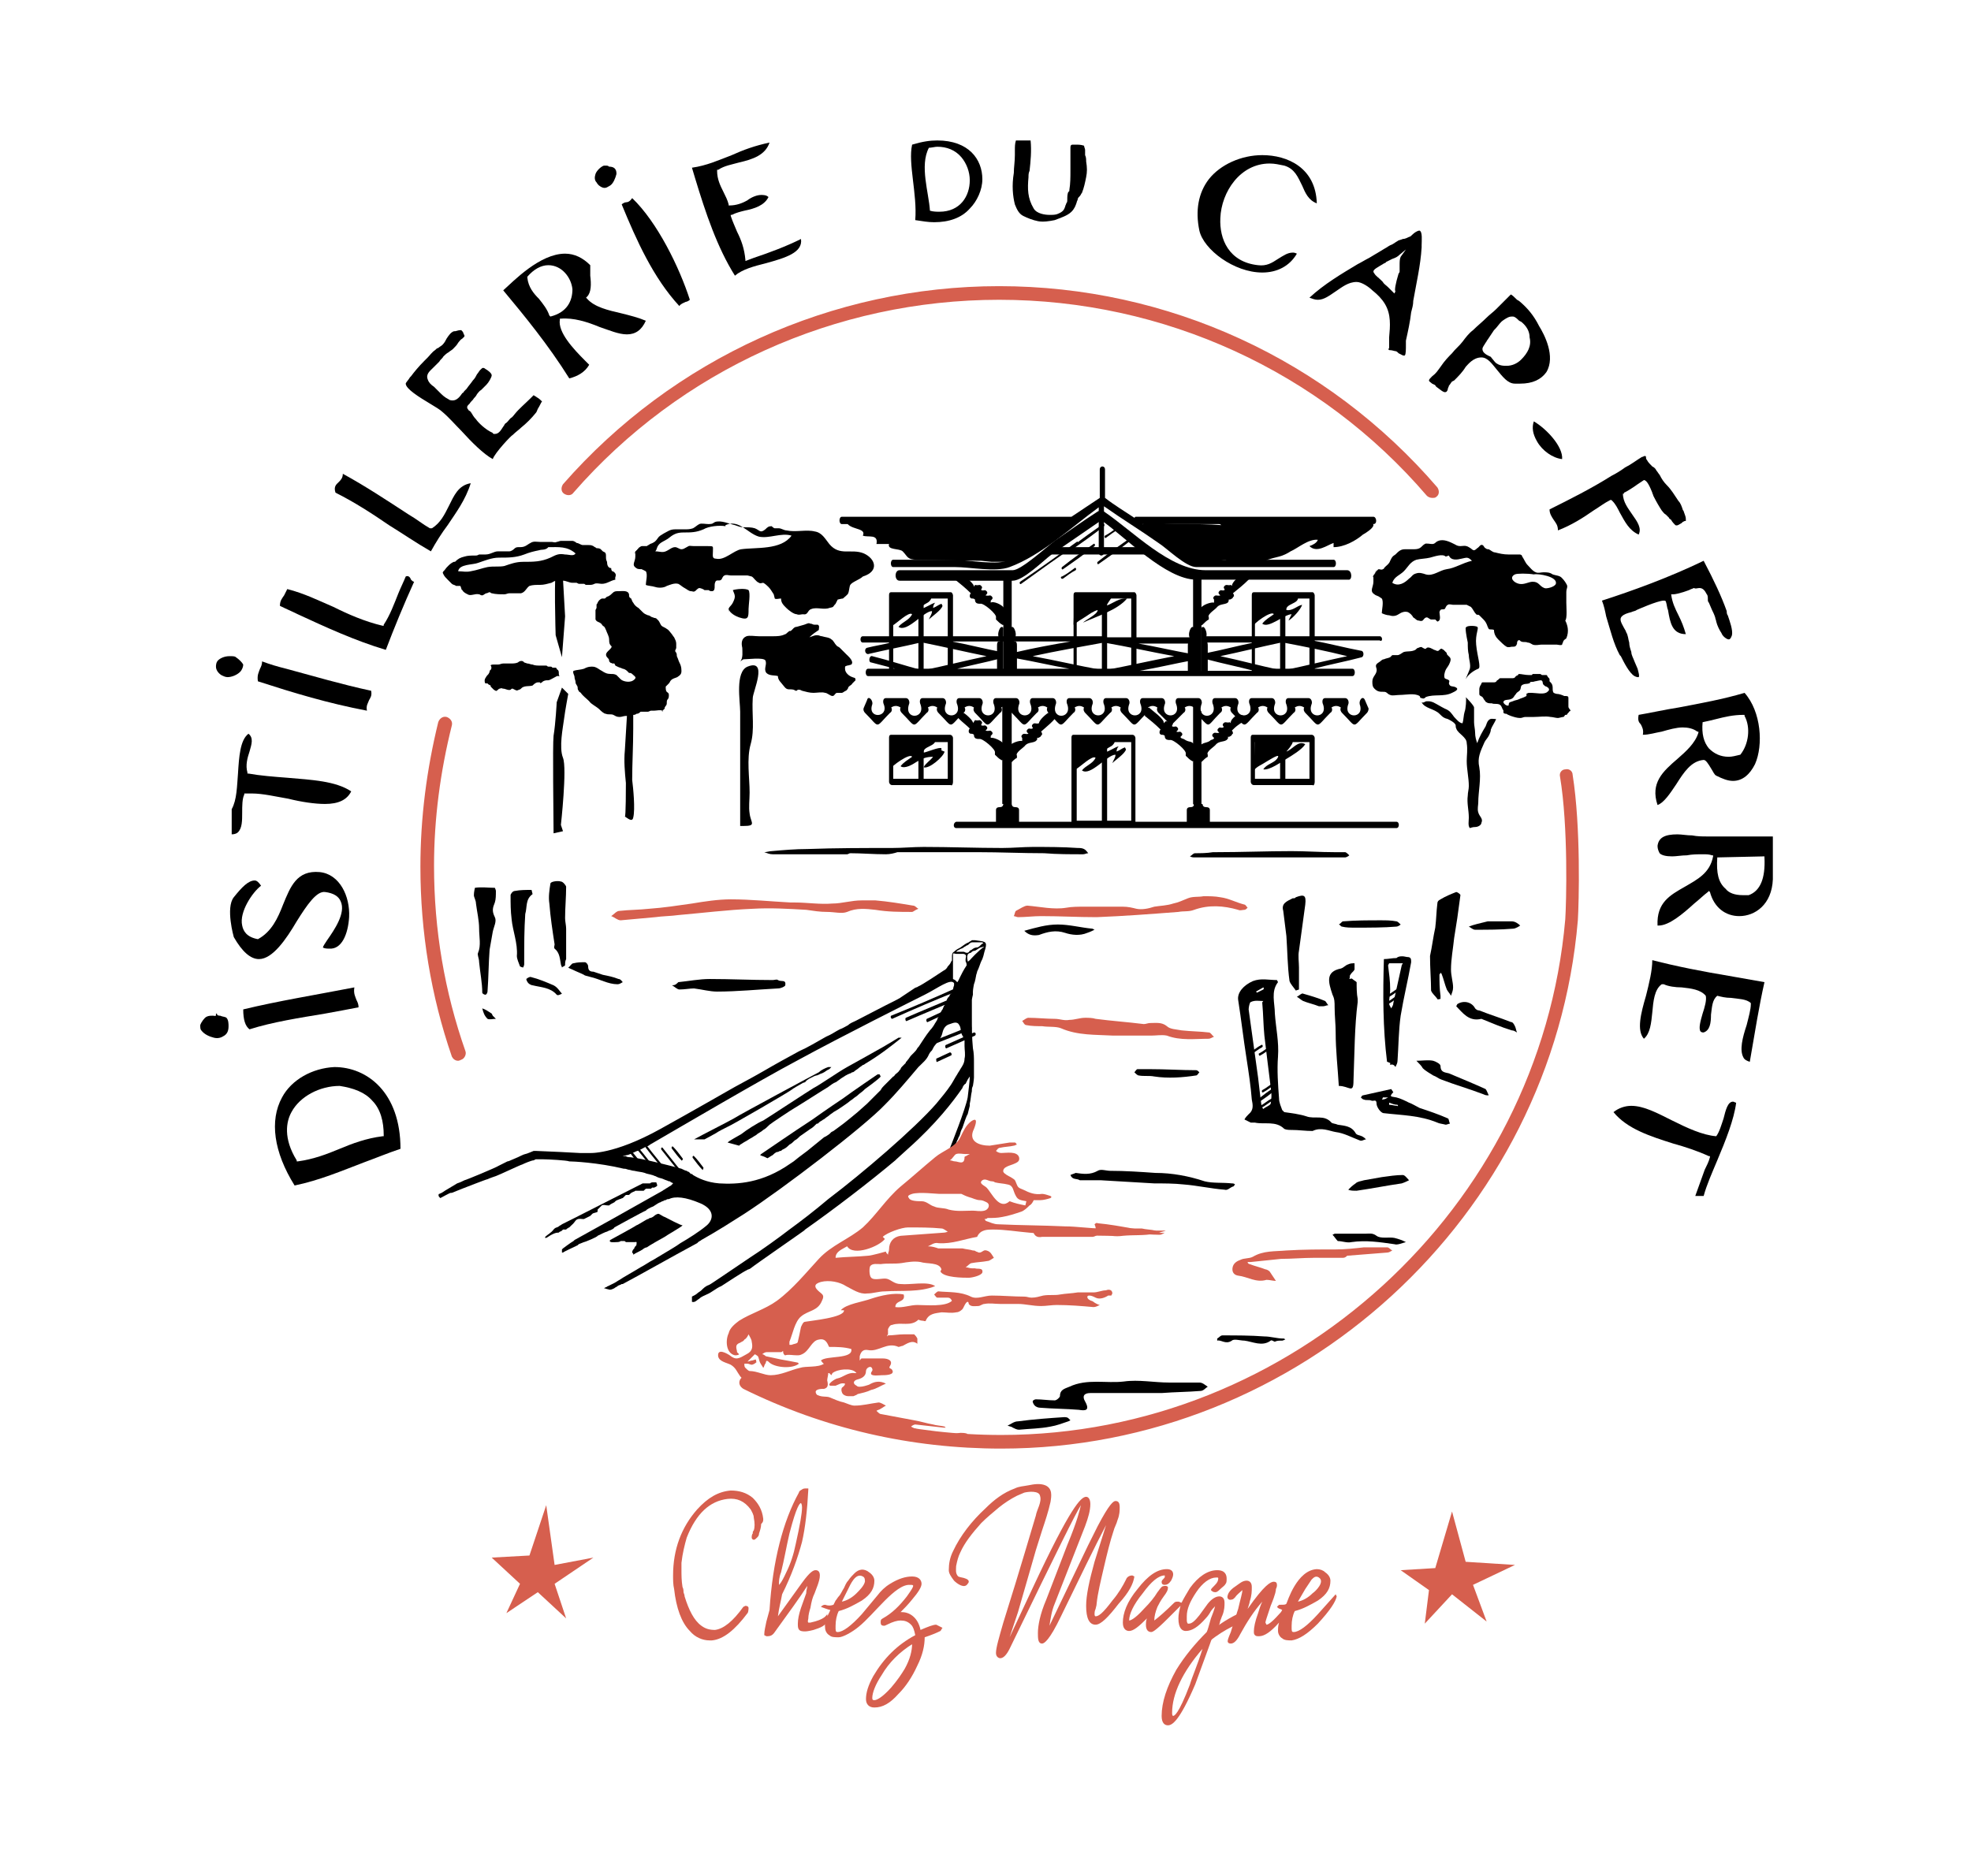 <?xml version="1.0" encoding="utf-8"?>
<!-- Generator: Adobe Illustrator 24.3.0, SVG Export Plug-In . SVG Version: 6.00 Build 0)  -->
<svg version="1.1" id="Calque_1" xmlns="http://www.w3.org/2000/svg" xmlns:xlink="http://www.w3.org/1999/xlink" x="0px" y="0px"
	 viewBox="0 0 188 179" style="enable-background:new 0 0 188 179;" xml:space="preserve">
<style type="text/css">
	.st0{fill-rule:evenodd;clip-rule:evenodd;}
	.st1{fill:#D65F4E;}
</style>
<path d="M64.5,117.2L64.5,117.2L64.5,117.2z"/>
<path d="M90.7,98L90.7,98L90.7,98z"/>
<polygon points="91.7,97.3 91.7,97.3 91.8,97.3 "/>
<rect x="91.7" y="97.3" width="0" height="0"/>
<polygon points="88.7,99.4 88.7,99.4 88.7,99.4 "/>
<path d="M88.7,99.4L88.7,99.4L88.7,99.4z"/>
<polygon points="87.5,102 87.5,102 87.5,102 "/>
<path d="M90.9,99.1L90.9,99.1L90.9,99.1z"/>
<polygon points="91.8,98.4 91.8,98.4 91.8,98.4 "/>
<rect x="91.8" y="98.4" width="0" height="0"/>
<path d="M89.1,100.4L89.1,100.4L89.1,100.4z M89.1,100.4L89.1,100.4L89.1,100.4z"/>
<path d="M89.1,100.4L89.1,100.4L89.1,100.4z"/>
<path d="M89.1,100.4L89.1,100.4L89.1,100.4z"/>
<polygon points="89.1,100.4 89.1,100.4 89.1,100.4 "/>
<path d="M89.1,100.4L89.1,100.4L89.1,100.4z"/>
<path d="M90.7,99.2L90.7,99.2L90.7,99.2z"/>
<path d="M90.7,99.2L90.7,99.2L90.7,99.2z"/>
<polygon points="88.1,102.8 88.1,102.8 88.1,102.8 "/>
<polygon points="77.2,104.3 77.2,104.3 77.2,104.3 "/>
<path d="M79.8,111.5L79.8,111.5L79.8,111.5z"/>
<polygon points="77.2,104.3 77.2,104.3 77.2,104.3 "/>
<path d="M63.4,116.1c-0.1,0-0.5-0.3-0.6-0.3c-0.1,0-0.3,0.1-0.4,0.2c-0.1,0.1-0.3,0.2-0.4,0.2c-0.1,0-0.1,0.1-0.2,0.1
	c-0.1,0-1,0.6-1.1,0.6c-0.1,0.1-2.5,1.4-2.5,1.4c-0.2,0.3,0.5,0.2,0.6,0.2c0.1,0,0.3,0,0.4-0.1c0.1,0,0.2,0,0.3,0
	c0.1,0,0.1,0,0.2,0.1l0.2,0l0.2,0l0.2,0l0.1,0c0.1,0,0.2,0,0.2,0c0.2-0.1,0.1,0.2,0.1,0.3l0,0c-0.1,0.1-0.2,0.2-0.2,0.3
	c-0.1,0.1-0.2,0.2-0.2,0.4l0.1,0.1l0,0.1l0,0l0,0c0.3-0.2,0.6-0.3,0.9-0.5c0.1-0.1,0.3-0.2,0.4-0.2c0.1-0.1,1.5-0.9,1.7-1
	c0.1-0.1,1.7-1,1.7-1.1C64.9,116.9,63.6,116.2,63.4,116.1"/>
<polygon points="64.8,111.8 64.8,111.8 64.8,111.8 "/>
<polygon points="64.8,111.8 64.8,111.8 64.8,111.8 "/>
<polygon points="64.8,111.8 64.8,111.8 64.8,111.8 "/>
<path d="M72,104.4L72,104.4L72,104.4z"/>
<polygon points="72.5,104.5 72.5,104.5 72.5,104.5 "/>
<path d="M64.6,109"/>
<path d="M72.5,104.5L72.5,104.5L72.5,104.5z"/>
<path d="M83.9,102.5l-0.2,0c0,0-2.5,1.7-3.3,2.3c-0.3,0.2-1.5,1-2.9,2l0,0l0,0c-2,1.3-4.3,2.9-4.9,3.3l-0.1,0.1
	c0.2,0.1,0.3,0.1,0.5,0.2l0.2,0.1c0.2-0.1,0.3-0.2,0.5-0.3c0.1-0.1,0.2-0.2,0.4-0.3l0.1,0l0.2-0.1l0.1,0l0.1-0.1l0.2-0.1
	c0.2-0.1,0.4-0.3,0.5-0.4c0.2-0.1,0.3-0.2,0.5-0.4c0.2-0.1,0.3-0.2,0.5-0.4c0.3-0.2,0.7-0.5,1-0.7c0.2-0.1,0.4-0.3,0.6-0.5l0,0l0,0
	l0.1,0c0.1-0.1,0.2-0.2,0.4-0.3c0.1-0.1,0.2-0.1,0.3-0.2c0.1-0.1,0.3-0.2,0.4-0.3c0.1-0.1,0.3-0.2,0.4-0.3l0.5-0.3
	c0,0,0.9-0.6,1-0.7c0.1-0.1,0.3-0.2,0.4-0.3c0.1-0.1,0.3-0.2,0.4-0.3c0.2-0.2,0.4-0.3,0.6-0.5l0.1-0.1c0,0,1.4-1,1.5-1.2L83.9,102.5
	"/>
<path d="M62.6,112.8L62.6,112.8L62.6,112.8L62.6,112.8l-0.2,0l0,0l-0.1,0c-0.1,0-0.2,0-0.3,0.1c-0.1,0-0.2,0-0.3,0l-0.1,0l-0.1,0
	l-0.1,0l-0.1,0l0,0l-6.5,3.3l0,0l0,0l-1.2,0.6l0,0c-0.1,0.1-0.2,0.1-0.3,0.2c-0.1,0.1-0.3,0.1-0.4,0.2l-0.1,0.1
	c-0.2,0.3-0.6,0.5-0.8,0.7l0,0.1l0,0l0.1,0c0.2-0.1,0.3-0.2,0.5-0.3l0,0l0,0c0.2-0.1,0.4-0.2,0.6-0.2l0,0l0,0c0.1,0,0.1,0,0.2-0.1
	c0.1,0,0.2-0.1,0.2-0.1l0.1-0.1l0.1,0l0.1,0l0.1,0l0,0l0.1-0.1c0.1,0,0.1-0.1,0.2-0.1l0.1-0.1l0.1-0.1c0.5-0.4,0.3-0.7,1.1-0.6l0,0
	l0.1,0l0,0c0.2-0.1,0.4-0.2,0.6-0.3l0.1-0.1l0.1-0.1c0.1-0.1,0.4-0.1,0.5-0.2l0-0.1l0,0l0-0.1c0.1-0.1,0.1-0.1,0.2-0.2l0.1-0.1
	l0.1-0.1c0.2-0.1,0.3,0,0.6,0h0l0.1,0c0.1-0.1,0.3-0.2,0.5-0.3l0,0l0.1-0.1c0.1-0.1,0.2-0.1,0.4-0.2c0.1,0,0.2-0.1,0.3-0.1l0.1-0.1
	l0.1-0.1l0,0l0.1-0.1L60,114l0.1-0.1c0.1-0.1,0.1-0.1,0.3-0.2c0.1,0,0.2-0.1,0.2-0.1l0.1,0l0.1,0h0c0.1,0,0.1,0,0.2,0l0.1,0l0.1,0
	l0.1,0l0.1,0l0.1-0.1c0.1-0.1,0.1-0.1,0.2-0.1l0.1,0l0.1,0l0.1,0l0.1,0l0.1-0.1l0.1,0l0.1,0l0.2-0.1l0.1-0.1L62.6,112.8L62.6,112.8
	L62.6,112.8"/>
<path d="M86.5,97.4c1.6-0.7,3.1-1.3,4.7-2c0.1-0.1,0.1-0.3-0.1-0.3c-1.6,0.7-3.1,1.3-4.7,2C86.3,97.2,86.4,97.5,86.5,97.4"/>
<path d="M88.5,97.5c0.4-0.2,0.9-0.4,1.3-0.6c0.1-0.1,0.1-0.3-0.1-0.3c-0.4,0.2-0.9,0.4-1.3,0.6C88.3,97.3,88.4,97.6,88.5,97.5"/>
<path d="M85.1,97.2c2-0.9,4.1-1.8,6.1-2.6c0.1-0.1,0.1-0.3-0.1-0.3c-2,0.9-4.1,1.8-6.1,2.6C84.9,97,85,97.2,85.1,97.2"/>
<path d="M90.3,100c0.9-0.4,1.8-0.8,2.7-1.2c0.1-0.1,0.1-0.3-0.1-0.3c-0.9,0.4-1.8,0.8-2.7,1.2C90.1,99.8,90.2,100.1,90.3,100"/>
<path d="M89.4,101.3c0.4-0.2,0.9-0.4,1.3-0.6c0.1,0,0.1-0.3-0.1-0.3c-0.4,0.2-0.9,0.4-1.3,0.6C89.3,101.1,89.3,101.4,89.4,101.3"/>
<path d="M87.7,100.2c1.6-0.7,3.3-1.3,4.9-2c0.1,0,0.1-0.3-0.1-0.3c-1.6,0.7-3.3,1.3-4.9,2C87.5,100,87.5,100.3,87.7,100.2"/>
<path d="M62.6,111.6c-0.6-0.7-1.1-1.4-1.7-2.1c-0.1-0.1-0.2,0.1-0.1,0.2c0.6,0.7,1.1,1.4,1.7,2.1C62.5,111.9,62.7,111.7,62.6,111.6"
	/>
<path d="M65.5,112.4c-0.8-1-1.5-1.9-2.3-2.9c-0.1-0.1-0.2,0.1-0.1,0.2c0.8,1,1.5,1.9,2.3,2.9C65.5,112.7,65.6,112.5,65.5,112.4"/>
<path d="M63.6,111.7c-0.6-0.8-1.3-1.6-1.9-2.4c-0.1-0.1-0.2,0.1-0.1,0.2c0.6,0.8,1.3,1.6,1.9,2.4C63.5,112,63.6,111.8,63.6,111.7"/>
<path d="M65.1,110.5c-0.3-0.4-0.6-0.8-0.9-1.1c-0.1-0.1-0.2,0.1-0.1,0.2c0.3,0.4,0.6,0.8,0.9,1.1C65,110.8,65.2,110.6,65.1,110.5"/>
<path d="M61.1,110.9c-0.3-0.4-0.6-0.8-0.9-1.1c-0.1-0.1-0.2,0.1-0.1,0.2c0.3,0.4,0.6,0.8,0.9,1.1C61,111.3,61.1,111,61.1,110.9"/>
<path d="M67.1,111.4c-0.3-0.4-0.6-0.8-0.9-1.1c-0.1-0.1-0.2,0.1-0.1,0.2c0.3,0.4,0.6,0.8,0.9,1.1C67,111.7,67.1,111.5,67.1,111.4"/>
<path d="M79.3,101.8c-0.1,0-0.2,0-0.2,0l-0.1,0c-0.3,0.1-0.7,0.3-0.9,0.5c-0.4,0.2-7.3,3.9-8.1,4.4c-0.7,0.4-2.9,1.5-3.8,2
	c0.3,0,0.6,0,1,0c0.4-0.2,0.9-0.5,1.1-0.6c0.1-0.1,0.9-0.5,1.1-0.6c0.3-0.1,6-3.4,6.2-3.6c0.1-0.1,0.2-0.1,0.3-0.2
	c0.2-0.1,0.7-0.4,0.7-0.4c0.1,0,0.3-0.1,0.3-0.2l0.3-0.2l0.4-0.2c0,0,0.2-0.1,0.3-0.1c0.1,0,0.4-0.2,0.5-0.2l0.2-0.1l0.3-0.2
	l0.2-0.1L79.3,101.8L79.3,101.8"/>
<path d="M86,99l-0.2,0l-0.1,0c-0.3,0.2-1,0.6-1.5,0.9c-0.7,0.4-2.5,1.4-3.4,1.9c-0.9,0.5-2.6,1.7-3.2,2c-0.5,0.3-4.3,2.8-4.8,3.1
	c-0.5,0.2-1.6,0.9-2.1,1.3c-0.5,0.3-1.1,0.6-1.3,0.8c0.4,0.1,0.7,0.2,1.1,0.3l0.1-0.1c0.2-0.1,0.3-0.2,0.5-0.3
	c0.2-0.1,0.3-0.2,0.5-0.3c0.2-0.1,0.3-0.2,0.5-0.3c0.2-0.2,0.5-0.3,0.7-0.5c0.2-0.1,0.4-0.3,0.6-0.5c0.1-0.1,2.2-1.5,2.4-1.6
	c0.2-0.1,3-1.9,3.2-2c0.1-0.1,0.3-0.2,0.4-0.3c0.1,0,0.1-0.1,0.2-0.1l0.2-0.1c0.1-0.1,0.3-0.2,0.4-0.3c0.3-0.2,0.6-0.4,0.9-0.5
	c0.1,0,0.1-0.1,0.2-0.1c0.1,0,0.2-0.1,0.2-0.1c0.1-0.1,0.3-0.2,0.4-0.3c0.1-0.1,0.3-0.2,0.4-0.3c0.1,0,0.2-0.1,0.2-0.1l0,0
	C84,100.6,85,99.8,86,99L86,99L86,99"/>
<path d="M93.7,89.8L93,89.7c-0.1,0-0.2,0-0.3,0c-0.1,0.1-0.2,0.1-0.3,0.2c-0.3,0.1-0.5,0.3-0.8,0.5c-0.2,0.1-0.4,0.2-0.6,0.4
	c-0.2,0.1-0.2,0.3-0.2,0.5c0,0.1,0,0.2,0,0.3c0,0.1-0.1,0.1-0.1,0.2c-0.1,0.2-0.2,0.3-0.3,0.4c-0.1,0.2-0.2,0.3-0.4,0.4
	c-0.3,0.2-2.1,1.4-2.4,1.5c-0.1,0.1-0.3,0.1-0.4,0.2L86,95.1c-0.1,0.1-0.7,0.4-0.7,0.4c-0.2,0.1-0.8,0.4-0.8,0.4
	c-0.2,0.1-2.7,1.4-2.9,1.5c-0.2,0.1-0.5,0.2-0.7,0.4l0,0c-0.2,0.1-0.5,0.3-0.8,0.4c-0.4,0.2-0.8,0.5-1.3,0.7c-0.9,0.5-1.7,1-2.6,1.4
	c-1.1,0.6-2.2,1.2-3.4,1.9c-1.2,0.7-2.4,1.3-3.6,2c-0.5,0.3-0.9,0.5-1.4,0.8c-0.2,0.1-1.2,0.7-4.8,2.7c-4.5,2.5-6.8,2.3-6.8,2.3
	c-0.3,0-0.6,0-0.9,0c-0.1,0-1.8-0.1-1.9-0.1l-2.3-0.1l-0.2,0c0,0-0.7,0.3-0.8,0.3c-0.1,0-0.7,0.3-0.7,0.3l-0.7,0.3
	c0,0-0.2,0.1-0.3,0.1l-0.8,0.4c-0.3,0.2-3.2,1.4-3.3,1.4c-0.2,0.1-0.4,0.2-0.7,0.3l-1,0.6c-0.2,0.1-0.4,0.3-0.7,0.4
	c-0.1,0-0.1,0.2,0,0.3l0.1,0.1l0,0c0.2-0.1,0.9-0.5,1-0.5l0.1,0l0,0l1-0.4c0,0,2.3-0.9,2.4-0.9c0.2-0.1,0.8-0.3,0.8-0.3
	c0.3-0.1,2.4-1.1,2.5-1.1c0.2-0.1,0.9-0.4,1.1-0.4l0.2-0.1l0.2,0l0.5,0c0.5,0,2.3,0.1,2.5,0.2c0.3,0,2.7,0.1,5.2,0.7l0.1,0
	c0.1,0,0.3,0.1,0.4,0.1c0.1,0,0.3,0.1,0.5,0.1c0.4,0.1,0.7,0.1,1,0.2c0.2,0.1,0.4,0.1,0.7,0.2l0,0c0.1,0,0.2,0.1,0.3,0.1l0.2,0.1
	c0.2,0.1,0.4,0.1,0.6,0.2c0.2,0.1,0.3,0.1,0.5,0.2l0.1,0l0,0l0.1,0.1c0.1,0,0.2,0.1,0.2,0.1l0,0l-0.1,0.1l0,0l-0.1,0.1
	c-0.2,0.1-0.3,0.2-0.5,0.3c-0.1,0.1-0.2,0.1-0.3,0.2l-4.8,2.7l-3.6,2l-0.1,0.1l0,0c-0.2,0.1-1,0.7-1,0.7l0,0l-0.1,0.1l0,0.1l0,0.1
	l0,0.1l0,0l0.1,0l0,0l0,0c0.1-0.1,1-0.5,1.4-0.7l0.1-0.1l0,0l0.5-0.2c0.1,0,1.3-0.5,1.3-0.6c0.2-0.1,0.8-0.4,0.9-0.4l0.2-0.1
	c0.1,0,0.5-0.2,0.5-0.3c0,0,2.9-1.6,3-1.6l0.1-0.1l0,0c0,0,0.3-0.2,0.6-0.3c0.3-0.2,0.6-0.4,0.7-0.4c0.1-0.1,0.3-0.1,0.4-0.2l0.1,0
	c0.1-0.1,0.2-0.1,0.3-0.1c0.6-0.3,1.6-0.2,3,0.4c1.4,0.6,1.3,1.6,0.5,2.2c-0.6,0.5-1.7,1.2-2.4,1.6c-0.4,0.3-1.1,0.7-2.6,1.6
	c-0.4,0.2-0.8,0.5-1.2,0.7c-0.3,0.2-1.9,1.1-2,1.2c-0.2,0.1-0.3,0.2-0.5,0.3c-0.2,0.1-0.4,0.2-0.6,0.3c-0.1,0-0.1,0.1-0.2,0.1
	l-0.2,0.1c0.1,0,0.3,0.1,0.4,0.1c0.2,0.1,0.4,0,0.6-0.1c0.1-0.1,0.2-0.1,0.3-0.2c0.1-0.1,0.3-0.1,0.4-0.2l0.1,0
	c1.7-0.9,4.5-2.5,7.1-3.9l0.1-0.1c0.1-0.1,0.2-0.1,0.3-0.2c1.6-0.9,3-1.8,4.1-2.5c3.7-2.4,11.4-8.3,13.4-10.4
	c1.1-1.1,2.1-2.3,3.2-3.6c0.4-0.4,0.8-0.7,1-1.2c0.1-0.2,0.2-0.3,0.3-0.4c0.1-0.2,0.2-0.4,0.3-0.5c0.3-0.4,0.6-0.7,0.7-1.2
	c0.1-0.4,0.3-0.7,0.7-0.8c0.3-0.1,0.7-0.3,0.9,0.1c0.2,0.3,0.1,0.7,0.3,1c0.1,0.2,0.2,0.3,0.2,0.5c0,0.2,0,0.4,0,0.5
	c0,0.4,0.1,0.8,0,1.2c0,0.4-0.2,0.7-0.4,1c-0.1,0.2-0.2,0.3-0.3,0.5c-0.2,0.3-0.4,0.7-0.6,1c-0.4,0.6-0.9,1.2-1.4,1.8l0,0
	c-2.1,2.4-7,6.6-10.3,9.1c-1.3,1.1-2.6,2.1-3.7,2.9c-0.9,0.7-2.7,2-3.8,2.7c-1.8,1.2-3.8,2.6-3.9,2.6c-0.3,0.1-0.5,0.3-0.7,0.5
	c-0.1,0.1-0.3,0.2-0.4,0.3c-0.1,0.1-0.3,0.2-0.5,0.3l0,0l0,0.1c0,0.1,0,0.1,0,0.2l0,0.2c0.3,0.1,0.5-0.2,0.7-0.3
	c0.2-0.2,0.5-0.3,0.7-0.4c0.5-0.2,0.9-0.6,1.4-0.8c0.3-0.2,2.3-1.5,2.4-1.5c0.1-0.1,0.3-0.1,0.4-0.2c0.5-0.4,4.7-3.3,5.1-3.6
	l0.1-0.1c2.7-1.9,6.1-4.5,8.6-6.6l0.1-0.1l0,0c0.1-0.1,1.1-1,1.1-1c2.7-2.4,4.3-4.5,5.2-5.8l0,0c0-0.1,0.2-0.4,0.3-0.4l0,0l0.1-0.2
	l0.1-0.2l0.2-0.3l0,0.1c0,0,0,0.3-0.2,1.9c-0.2,1.1-1.6,4.6-1.6,4.6c-0.1,0.2-0.1,0.3,0,0.5l-0.1,0.1l-0.1,0l0,0l-0.1,0
	c-0.1,0.1-0.2,0.2-0.4,0.3c-0.1,0.1-0.3,0.2-0.4,0.3l0,0l-0.1,0.1c-0.1,0.1-0.2,0.1-0.2,0.2l-0.1,0l-0.1,0.1l-0.2,0.1l0,0
	c-0.1,0.1-0.2,0.1-0.2,0.2c0.1-0.1,0.2-0.1,0.3-0.2c0.1,0,0.2-0.1,0.3-0.1l0.1,0l0,0l0.2-0.1l0,0l0.1-0.1c0.1-0.1,0.2-0.1,0.3-0.2
	c0.2-0.2,0.4-0.3,0.6-0.5l0,0l0.1-0.1l0.1-0.1c0.2-0.3,0.4-0.7,0.5-1c0.1-0.1,0.1-0.3,0.2-0.4l0,0l0,0l0,0l0,0
	c0.1-0.2,0.1-0.4,0.2-0.6l0.1-0.2l0,0c0.1-0.3,0.4-1.2,0.5-1.3l0.2-0.8l0-0.2c0.1-0.4,0.1-0.8,0.2-1.2c0-0.2,0-0.3,0.1-0.5
	c0,0,0.1-0.6,0.1-0.8c0-0.1,0-0.6,0-0.6c0-0.3,0-0.6,0-0.8c0-0.5,0-0.9-0.1-1.4c-0.1-1-0.1-2-0.1-3v0c0-0.1,0-0.2,0-0.3l0-0.1
	c0-0.1,0-0.2,0-0.3c0-0.2,0-0.4,0-0.6l0-0.3c0-0.1,0.1-0.5,0.1-0.5s0-0.2,0-0.3c0-0.2,0.1-0.7,0.1-0.7c0.1-0.2,0.2-0.8,0.2-0.8
	c0-0.1,0.1-0.3,0.1-0.4c0.2-0.4,0.3-0.8,0.4-1l0.1-0.2l0.1-0.3l0.1-0.4C94.2,89.9,94,89.9,93.7,89.8 M90.9,94.5
	c-0.1,0.1-0.1,0.2-0.2,0.3l-0.1,0.1l0,0c0,0.1-0.1,0.2-0.1,0.2l-0.1,0.1l0,0l-0.1,0.2l0,0.1c0,0.1-0.1,0.2-0.2,0.3l0,0l0,0.1l0,0
	C90,96,90,96.1,89.9,96.3c-0.1,0.1-0.1,0.2-0.2,0.3l-0.1,0.2l0,0l0,0l0,0.1c-0.1,0.1-0.1,0.2-0.2,0.3l0,0l0,0l0,0l0,0.1l0,0
	c-0.1,0.1-0.1,0.2-0.2,0.3c-0.1,0.2-0.3,0.5-0.5,0.7l0,0c-0.4,0.5-0.7,1-1.1,1.6l-0.1,0.1c-0.1,0.2-0.2,0.3-0.3,0.4l-0.2,0.2l0,0
	l-0.1,0.1c-0.1,0.1-0.2,0.3-0.3,0.4c-0.1,0.1-0.1,0.2-0.2,0.2l0,0.1l-0.1,0.1l-0.1,0.1l-0.1,0.1c-0.1,0.1-0.2,0.2-0.2,0.3l-0.1,0.1
	c-0.1,0.2-0.3,0.3-0.4,0.4c-0.1,0.1-0.1,0.2-0.2,0.2l0,0c-0.1,0.1-0.2,0.2-0.3,0.3c-0.2,0.2-0.4,0.4-0.5,0.5l-0.1,0.1l0,0l0,0l0,0
	l0,0c-0.1,0.1-0.2,0.2-0.3,0.4l-0.2,0.2l-0.6,0.6c-0.1,0.1-0.5,0.5-0.5,0.5l-0.9,0.8l0,0c-0.1,0.1-1.1,0.9-1.1,0.9
	c-0.1,0.1-1.2,0.9-1.2,0.9l-0.2,0.1l-0.2,0.2l-0.3,0.2l-0.2,0.1c-0.1,0.1-1.5,1.2-1.6,1.3l-0.8,0.6l-0.5,0.4l-0.3,0.2
	c-2.7,1.9-5.1,2-6.8,1.9c-1.2-0.1-2-0.5-2.5-0.8l0,0l-0.1-0.1l-0.1,0l-0.1-0.1l-0.1-0.1c-0.1,0-0.2-0.1-0.2-0.1
	c-0.1,0-0.3-0.1-0.5-0.2c-1.1-0.3-3.8-1-4.9-1.1c-0.1,0-0.3,0-0.4-0.1c-0.1,0-0.1,0-0.3,0c-0.1,0,0.4-0.1,0.4-0.1
	c0.2,0,0.9-0.4,1-0.4c0.1,0,0.6-0.3,0.8-0.4l0,0c0.1,0,0.3-0.1,0.4-0.2c3.1-1.8,10.6-6.2,14-8c4.4-2.4,11-5.7,12.2-6.3
	c1.2-0.6,2.5-1.6,2.8-1.1l0,0.1l0,0l0,0l0,0l0,0l0,0l0,0l0,0l0,0l0,0.1C90.9,94.3,90.9,94.4,90.9,94.5L90.9,94.5z M92.2,92.1
	c-0.6,0.9-0.8,1.6-0.9,1.6l-0.2-0.2l-0.2-0.1l0-0.3v-0.5c0-0.2,0-0.5,0-0.7c0-0.1,0-0.3,0-0.5l0-0.2l0-0.1l0-0.1l0,0
	c0-0.1,0.2,0,0.3,0c0.1,0,0.2,0,0.3,0c0.1,0,0.2,0,0.3,0c0.1,0,0.2,0,0.3,0.1c0.1,0.1,0,0.3,0,0.4c0,0.1,0,0.2,0,0.2
	C92.2,91.9,92.2,92,92.2,92.1 M92.2,90.9c-0.1,0-0.2-0.1-0.3-0.1c-0.1,0-0.2,0-0.3,0c-0.1,0-0.3,0-0.4,0l0.1-0.1l0.2-0.1
	c0.1-0.1,0.3-0.1,0.4-0.2c0.1-0.1,0.2-0.1,0.3-0.2c0.1,0,0.2-0.1,0.3-0.2c0.1-0.1,0.2-0.1,0.3-0.1c0.1,0,0.2,0,0.4,0
	c0.1,0,0.2,0,0.3,0l0.2,0l0.1,0.1c-0.1,0-0.2,0.1-0.3,0.2c-0.1,0.1-0.2,0.2-0.4,0.2c-0.1,0-0.3,0.1-0.4,0.2l-0.2,0.1
	C92.4,90.9,92.3,90.9,92.2,90.9 M93.9,90.3c-0.6,0.4-1.3,1.2-1.4,1.3c0,0-0.2,0.2-0.2,0.1l0,0c0-0.1-0.1-0.4,0-0.6
	c0-0.1,0.2-0.2,0.3-0.2c0.1-0.1,0.2-0.2,0.4-0.2c0.2-0.1,0.3-0.2,0.5-0.3L93.9,90.3L93.9,90.3"/>
<path d="M125.2,107.9c-0.7,0-1.3-0.1-2-0.1c-0.2,0-0.5,0-0.7-0.1c-0.8-0.8-1.9-0.4-2.8-0.6c-0.1,0-0.3,0-0.4,0
	c-0.2-0.1-0.4-0.2-0.6-0.3c0.1-0.2,0.3-0.4,0.4-0.5c0.5-0.4,0.4-0.9,0.3-1.4c-0.1-1.3-0.3-2.6-0.5-3.9c-0.3-1.9-0.5-3.7-0.8-5.6
	c-0.1-0.7,0.5-1.4,1.4-1.8c0.8-0.3,1.5-0.1,2.3-0.1l0.1,0.2c-0.7,0.9-0.3,2-0.3,3c0.1,1.4,0.4,2.7,0.3,4.1c-0.1,1.3,0,2.7,0.1,4
	c0,0.4,0.2,0.8,0.3,1.1l0.2,0.2c0.7,0.1,1.5,0.2,2.1,0.4c0.8,0.3,1.7-0.2,2.4,0.6c0.1,0.1,0.4,0.1,0.6,0.2c0.6,0.1,1.3,0.1,1.7,0.8
	c0.1,0.2,0.4,0.2,0.6,0.3c0.2,0.1,0.3,0.2,0.4,0.3c-0.2,0-0.4,0.2-0.6,0.1c-0.8-0.3-1.5-0.7-2.3-0.8
	C126.8,107.9,126,107.5,125.2,107.9 M120,102.8c0.1,0.9,0.2,1.7,0.3,2.5c0,0.2,0.1,0.4,0.2,0.5c0.2-0.2,0.6-0.3,0.7-0.5
	c0.1-0.5,0.1-1,0-1.6c-0.2-1.6-0.4-3.2-0.6-4.9c-0.1-1-0.1-2-0.2-3.1c0-0.1,0-0.1,0.1-0.2c-0.4,0-0.8-0.1-1.2,0.1
	c-0.1,0-0.2,0.5-0.2,0.7C119.4,98.5,119.7,100.6,120,102.8 M120.5,94.2c-0.2,0.1-0.5,0.3-0.7,0.4l0.1,0.1c0.2-0.1,0.4-0.2,0.6-0.3
	C120.5,94.4,120.6,94.3,120.5,94.2"/>
<path d="M129.1,103.1c0,1.3-0.4,0.5-1.4,0.5c-0.1-1.7-0.3-3.4-0.3-5.1c0-0.8-0.1-1.6-0.1-2.4c0-0.5,0-0.8-0.2-1.2
	c-0.4-1.2-0.7-2.2,0.8-2.5c0.3-0.1,0.4-0.3,0.7-0.4c0.2-0.1,0.4-0.1,0.6-0.1c0,0.2,0,0.4,0,0.6c-0.1,0.2-0.3,0.3-0.4,0.5
	c-0.1,0.1,0,0.2-0.1,0.4c0.1,0,0.2-0.1,0.3,0c0.1,0.1,0.3,0.2,0.4,0.3c0,0.5,0,1.1,0.1,1.6c0,0.1,0,0.2,0,0.3
	C129.2,97.9,129.2,100.5,129.1,103.1"/>
<path d="M45.7,91.8c0-0.4-0.2-0.7-0.1-0.9c0.3-0.7,0.1-1.5,0.1-2.3c0-0.8-0.2-1.6-0.3-2.4c0-0.3-0.2-0.6-0.2-0.8
	c0-0.3,0.1-0.7,0.1-0.7c0.6-0.1,1.3,0,1.9,0c0,0,0.1,0.2,0.1,0.3c0,0.4,0,0.8-0.1,1.1c-0.2,0.5-0.3,0.8,0,1.4
	c0.2,0.4-0.1,0.9-0.2,1.4c-0.1,0.6-0.2,1.1-0.3,1.7c-0.1,1.3-0.1,2.7-0.2,4c0,0.1-0.1,0.3-0.2,0.3c-0.1,0-0.3-0.1-0.3-0.2
	C46,93.8,45.8,92.8,45.7,91.8"/>
<path d="M110.8,132.9H106c-0.6,0-1.3,0-2,0c-0.6,0-0.8,0.3-0.5,0.8c0.5,0.9,0,0.9-0.6,0.8c-1.2-0.1-2.5-0.1-3.7-0.2
	c-0.2,0-0.4-0.1-0.5-0.2c-0.1-0.1-0.2-0.3-0.2-0.4c0-0.1,0.2-0.2,0.3-0.2c0.6,0,1.2,0.1,1.8,0.1c0.2,0,0.5-0.3,0.5-0.4
	c0-0.6,0.4-0.7,0.9-0.9c1.7-0.8,3.5-0.3,5.2-0.5c1.4-0.2,2.9,0.1,4.3,0.1c1,0,2,0,2.9,0c0.3,0,0.5,0.2,0.8,0.4
	c-0.2,0.1-0.4,0.4-0.7,0.4C113.3,132.8,112.1,132.8,110.8,132.9"/>
<path d="M136.4,91.2c0.2-0.9,0.3-1.8,0.5-2.7c0.1-0.8,0.1-1.5,0.2-2.3c0-0.2,0.1-0.3,0.3-0.4c0.5-0.3,1-0.5,1.5-0.7
	c0.1,0,0.4,0.2,0.4,0.3c-0.1,0.7-0.2,1.5-0.3,2.2c-0.1,0.6-0.2,1.3-0.3,1.9c-0.1,1-0.3,2-0.3,3c0,0.6,0.2,1.2,0.2,1.7
	c0,0.3-0.1,0.5-0.2,0.8c-0.1-0.2-0.3-0.4-0.4-0.6c-0.2-0.5-0.3-1-0.5-1.5l-0.1-0.1c0,0.1-0.1,0.1-0.1,0.2c0,0.6,0,1.3,0.1,2
	c0,0.1,0,0.2,0,0.3c-0.1,0-0.3,0.1-0.3,0c-0.2-0.3-0.5-0.5-0.6-0.8C136.5,93.5,136.4,92.4,136.4,91.2"/>
<path d="M134.2,91.3c0.4,0,0.4,0.2,0.4,0.5c-0.3,1.7-0.7,3.3-1,5.1c-0.2,1.4-0.2,2.9-0.3,4.3c0,0.2-0.1,0.4-0.2,0.6
	c-0.1-0.2-0.3-0.3-0.5-0.2l0-0.2c-0.1,0-0.2-0.1-0.3-0.1c-0.4-3.2-0.4-6.5-0.3-9.8c0.4,0,0.8-0.1,1.2-0.1
	C133.4,91.2,133.8,91.2,134.2,91.3 M133.7,92.1c0-0.1,0.1-0.1,0.1-0.2c-0.4,0-0.9,0-1.3,0l-0.1,0.2c0.1,0.8,0.2,1.5,0.2,2.3
	c0,0.4-0.1,0.8-0.1,1.3c0,0.2,0.1,0.3,0.2,0.5c0.1-0.2,0.2-0.3,0.2-0.5C133.2,94.4,133.4,93.4,133.7,92.1"/>
<path d="M54,91.5c-0.1,0.2-0.1,0.4-0.1,0.6c-0.1,0.1-0.2,0.1-0.3,0.2c0-0.1-0.1-0.2-0.1-0.3c-0.1-0.5-0.1-1.1-0.6-1.5
	c-0.1-0.1,0-0.3,0-0.4c-0.2-1.3-0.4-2.6-0.5-3.9c-0.1-0.6,0-1.3,0.1-1.9c0-0.2,0.7-0.3,1-0.2c0.2,0,0.5,0.4,0.5,0.5c0,1-0.1,2-0.1,3
	c0,0.3,0.1,0.7,0.1,1C54,89.5,54,90.4,54,91.5"/>
<path d="M102.1,112.1c0.2-0.1,0.3-0.1,0.5-0.2c0.7,0.1,1.4,0.2,2.1-0.2c0.3-0.2,0.8,0,1.2,0c1.4,0,2.9,0.1,4.3,0.2
	c1.6,0,3.2,0.3,4.7,0.8c0.8,0.2,1.7,0.1,2.6,0.2c0.1,0,0.2,0,0.3,0.1c-0.1,0.1-0.1,0.2-0.2,0.2c-0.3,0.1-0.5,0.4-0.8,0.3
	c-1.3-0.1-2.6-0.4-3.9-0.5c-0.9-0.1-1.9-0.1-2.8-0.1c-1.7-0.1-3.4-0.2-5.1-0.3c-0.6,0-1.2,0-1.8,0c-0.1,0-0.2,0-0.2,0
	C102.7,112.4,102.3,112.6,102.1,112.1"/>
<path d="M50.1,87.2c-0.1,1.5-0.1,2.9-0.1,4.4c0,0.1,0,0.3,0,0.4c0,0.1-0.1,0.3-0.1,0.3c-0.1,0-0.3-0.1-0.3-0.1
	c-0.1-0.3-0.3-0.7-0.3-1c0.1-1.2-0.4-2.4-0.5-3.5c-0.1-0.8-0.1-1.5-0.1-2.3c0-0.1,0.2-0.4,0.4-0.4c0.5-0.1,1.1-0.1,1.6-0.1l0.1,0.4
	C50.1,85.8,50.3,86.5,50.1,87.2"/>
<path d="M123.3,85.7c0.2,0,0.2,0,0.3-0.1c0.8-0.3,1-0.2,0.9,0.7c-0.2,1.5-0.4,2.9-0.6,4.4c-0.1,0.5,0,1.1,0,1.6c0,0.7,0,1.4,0,2.1
	l-0.3,0.1c-0.2-0.3-0.5-0.6-0.6-0.9c-0.2-1.4-0.2-2.9-0.3-4.3c-0.1-0.8-0.2-1.6-0.3-2.4C122.2,86.2,122.7,86,123.3,85.7"/>
<path d="M137.1,107.1c-1.7-0.7-3.4-0.7-5.1-0.9c-0.3,0-0.7-0.6-0.7-0.9c0-0.5-0.3-0.2-0.5-0.3c-0.2-0.1-0.5,0-0.7-0.1
	c-0.1,0-0.2-0.1-0.3-0.2c0.1-0.1,0.1-0.2,0.2-0.2c0.9-0.2,1.8-0.4,2.7-0.6l0.2,0.3c-0.5,0.5-0.1,0.4,0.3,0.5
	c0.4,0.1,0.8,0.3,1.2,0.5c0.3,0.1,0.6,0.3,1,0.5c0.9,0.3,1.8,0.6,2.7,1c0.1,0,0.1,0.3,0.2,0.5c-0.1,0-0.3,0.1-0.4,0.1
	C137.5,107.2,137.3,107.2,137.1,107.1 M133.3,105.4c-0.3,0-0.5-0.1-0.8-0.2l0,0.2c0.3,0,0.5,0.1,0.8,0.1
	C133.3,105.6,133.4,105.5,133.3,105.4 M132.4,104.7c-0.2,0-0.3,0-0.5,0c0,0,0,0.1-0.1,0.2C132.1,104.9,132.2,104.8,132.4,104.7"/>
<path d="M64.7,93.7c1-0.1,2-0.3,3-0.3c2,0,4,0.1,6,0.1c0.2,0,0.4-0.1,0.5,0c0.3,0.2,0.8-0.1,0.7,0.5c0,0.1-0.4,0.3-0.7,0.3
	c-1.9,0.1-3.9,0.3-5.8,0.3c-0.7,0-1.4-0.2-2.2-0.3c-0.4,0-0.9,0.1-1.4,0.1c-0.2,0-0.5-0.3-0.7-0.4C64.4,94,64.5,93.9,64.7,93.7"/>
<path d="M135.1,101.2c0.6,0,1.1-0.1,1.6,0c0.3,0.1,0.7,0.3,0.7,0.5c0,0.6,0.4,0.6,0.8,0.7c1.2,0.5,2.4,1,3.5,1.5
	c0.1,0.1,0.2,0.4,0.3,0.6c-0.2,0-0.3,0-0.5-0.1c-1.3-0.5-2.7-0.9-4-1.4c-0.3-0.1-0.5-0.3-0.8-0.4c-0.3-0.2-0.7-0.4-1-0.7
	C135.6,101.7,135.4,101.5,135.1,101.2"/>
<path d="M56.3,93.2c-0.3-0.1-0.5-0.1-0.6-0.2c-0.4-0.2-0.7-0.3-1.1-0.5c-0.2-0.1-0.3-0.1-0.4-0.2c0.2-0.1,0.3-0.4,0.5-0.4
	c0.4-0.1,0.7-0.1,1.1-0.1c0.1,0,0.3,0.2,0.3,0.4c0,0.4,0.2,0.5,0.5,0.5c0.3,0.1,0.6,0.2,0.9,0.3c0.5,0.1,1,0.2,1.5,0.4
	c0.2,0,0.3,0.2,0.4,0.3c-0.2,0.1-0.3,0.2-0.5,0.2C58,93.9,57.2,93.4,56.3,93.2"/>
<path d="M141.3,97.2c-1.2,0.3-1.8-0.6-2.4-1.2l0.1-0.2c0.6-0.4,1.4-0.2,1.7,0.4c0.1,0.1,0.2,0.2,0.4,0.2c1,0.4,2,0.7,3,1.1
	c0.2,0,0.3,0.2,0.4,0.4c0.1,0.2,0.1,0.4,0.2,0.6c-0.2-0.1-0.3-0.2-0.5-0.2C143.2,98,142.3,97.6,141.3,97.2"/>
<path d="M130.1,112.6c0.6-0.1,1.1-0.2,1.7-0.3c0.7-0.1,1.4-0.2,2-0.2c0.2,0,0.4,0.3,0.6,0.5c-0.2,0.1-0.4,0.2-0.7,0.3
	c-1.4,0.2-2.9,0.5-4.3,0.7c-0.3,0-0.6,0-0.8-0.1c0.2-0.2,0.4-0.4,0.7-0.6C129.5,112.7,129.8,112.7,130.1,112.6"/>
<path d="M109.6,102c1.6,0,3.1,0.1,4.5,0.1c0.1,0,0.2,0.1,0.3,0.2c-0.1,0.1-0.2,0.3-0.3,0.3c-1.3,0.2-2.7,0.3-4,0.1
	c-0.5-0.1-1,0-1.5-0.1c-0.1,0-0.3-0.2-0.4-0.3c0.1-0.1,0.2-0.3,0.3-0.3C108.9,102,109.2,102,109.6,102"/>
<path d="M127.6,118.4c-0.2-0.2-0.3-0.4-0.5-0.6l0.2-0.1c0.9,0,1.9,0,2.9,0c0.4,0,0.7-0.1,1.1,0.2c0.4,0.3,1.2,0.1,1.7,0.2
	c0.4,0.1,0.7,0.2,1.1,0.4c-0.4,0.1-0.8,0.3-1.1,0.2c-1.4-0.2-2.7-0.4-4.1-0.2C128.5,118.6,128,118.4,127.6,118.4"/>
<path d="M97.7,88.8c1.1-0.3,2.1-0.6,3.2-0.6c1.1,0,2.2,0.3,3.3,0.4l0.2,0.1c-0.2,0.1-0.4,0.2-0.7,0.3c-0.7,0.3-1.5,0.2-2.1,0
	c-0.9-0.3-1.7-0.1-2.5,0.2C98.5,89.3,98.1,89.2,97.7,88.8"/>
<path d="M129.3,88.5c-0.5,0-0.9,0-1.3-0.1c-0.1,0-0.2-0.2-0.3-0.2c0.2-0.1,0.3-0.3,0.4-0.3c1.2-0.1,2.4-0.1,3.6-0.1
	c0.5,0,1,0,1.5,0.1c0.1,0,0.3,0.2,0.4,0.3c-0.1,0.1-0.3,0.2-0.4,0.2C132,88.5,130.7,88.5,129.3,88.5"/>
<path d="M96.1,136c0.3-0.1,0.6-0.4,1-0.4c1.5-0.2,2.9-0.3,4.4-0.4c0.1,0,0.3,0,0.4,0.1l0.2,0.2l-0.2,0.1c-0.6,0.2-1.1,0.4-1.7,0.5
	c-1,0.2-2,0.2-3,0.3c-0.2,0-0.4-0.1-0.6-0.2C96.5,136.1,96.3,136.1,96.1,136"/>
<path d="M53.6,94.8c-0.2,0.1-0.4,0.2-0.5,0.1c-0.6-0.7-1.5-0.7-2.3-0.9c-0.1,0-0.3-0.1-0.4-0.2c-0.1-0.1-0.2-0.3-0.2-0.4
	c0.1-0.1,0.3-0.2,0.4-0.2c0.8,0.2,1.5,0.5,2.2,0.8C53.2,94.2,53.4,94.6,53.6,94.8"/>
<path d="M121.6,128c-0.1,0-0.3-0.2-0.4-0.1c-0.8,0.6-1.7,0.1-2.5,0c-0.4,0-1-0.2-1.2,0c-0.6,0.4-1-0.1-1.4,0l0-0.2
	c0.2-0.1,0.3-0.3,0.5-0.3c1.3,0,2.7,0,4,0.1c0.6,0,1.2,0.2,1.8,0.2c0.1,0,0.1,0,0.2,0.1c-0.1,0-0.2,0.1-0.3,0.1
	C122,127.9,121.8,127.9,121.6,128"/>
<path d="M125.8,96c-0.5-0.2-1-0.3-1.5-0.5c-0.2-0.1-0.4-0.3-0.6-0.4c0.2-0.1,0.5-0.4,0.6-0.3c0.7,0.2,1.4,0.4,2.1,0.7
	c0.1,0.1,0.2,0.3,0.3,0.4c-0.2,0-0.3,0.1-0.5,0.1C126.2,96,126,96,125.8,96"/>
<path d="M141.9,87.9c0.9,0,1.6,0,2.3,0c0.3,0,0.6,0.2,0.8,0.4c0,0-0.4,0.3-0.7,0.3c-1.2,0.1-2.4,0.1-3.6,0.1c-0.2,0-0.4-0.2-0.6-0.3
	C140.6,88.2,141.1,88.1,141.9,87.9"/>
<path d="M46,96.2c0.3,0.1,0.6,0.3,0.9,0.5l0.1,0.2c0.1,0.1,0.2,0.2,0.3,0.3c-0.3,0-0.6,0.1-0.8,0C46.2,96.9,46.1,96.6,46,96.2"/>
<polygon class="st0" points="63.2,67.9 63.2,67.8 63.1,67.8 63.1,67.8 "/>
<polygon class="st0" points="63.1,67.8 63.1,67.9 63.1,67.8 63.1,67.8 "/>
<path class="st0" d="M64.8,63.2c-0.1-0.2-0.1-0.3-0.2-0.5c-0.1-0.2,0-0.3-0.1-0.4c0-0.1-0.1-0.1-0.1-0.2c0-0.1,0.1-0.2,0.1-0.3
	c0-0.1,0-0.3,0-0.4c0-0.2-0.1-0.4-0.2-0.6c-0.1-0.1-0.2-0.3-0.3-0.4c-0.1-0.1-0.2-0.3-0.4-0.4c-0.1-0.1-0.4-0.2-0.5-0.3
	c-0.1-0.1-0.2-0.4-0.3-0.5L62.6,59c-0.2-0.1-0.2,0-0.3-0.1c-0.2,0-0.3-0.2-0.5-0.2c-0.2-0.1-0.3-0.1-0.5-0.3
	c-0.1-0.1-0.3-0.3-0.4-0.4c-0.2-0.1-0.4-0.3-0.5-0.5c-0.1-0.1-0.1-0.2-0.2-0.4C60,57,60,56.9,60,56.7c-0.1-0.4-0.6-0.3-1-0.3
	c-0.3,0-0.4,0-0.6,0.2c-0.1,0.1-0.2,0.2-0.4,0.3c-0.1,0-0.2,0.1-0.3,0.2c-0.1,0-0.2,0-0.3,0c-0.2,0.1-0.3,0.2-0.4,0.4
	c0,0.1-0.1,0.1-0.1,0.2c0,0.1,0,0.2,0,0.3l-0.1,0.2c0,0.1,0,0.2,0,0.3c0,0.2,0,0.4,0,0.6c0.1,0.2,0.2,0.2,0.4,0.3
	c0.2,0.1,0.2,0.2,0.3,0.3c0.2,0.1,0.2,0.2,0.3,0.4c0.1,0.3,0.3,0.6,0.3,0.9c0,0.1,0,0.4,0.1,0.5c0.1,0.2,0.2,0.1,0.1,0.3
	c-0.2,0.3-0.7,0.5-0.4,0.9c0.1,0.1,0.2,0.2,0.2,0.3c0,0.1,0,0.1,0.1,0.2c0.1,0.1,0.1,0,0.2,0.1l0.2,0l0.1,0.2l0.2,0.1
	c0.2,0.1,0.3,0.1,0.5,0.2c0.1,0,0.3,0.1,0.4,0.2c0.1,0.1,0.1,0.1,0.2,0.2c0.1,0,0.2,0,0.3,0.1c0.1,0.1,0.4,0.3,0.3,0.4
	c0,0.1-0.3,0.3-0.4,0.3c-0.3,0.1-0.8,0-1-0.2l-0.1-0.1l-0.1-0.1l-0.2-0.2c-0.2-0.1-0.3-0.1-0.5-0.1c-0.4,0-0.6-0.1-0.9-0.3
	c-0.2-0.1-0.3-0.2-0.5-0.3c-0.2-0.1-0.3-0.1-0.5-0.1c-0.3,0-0.5,0.1-0.7,0.2c-0.3,0.1-0.7,0.1-1,0.2c-0.1,0.2,0.1,0.4,0.1,0.6
	c0,0.2,0.1,0.3,0.1,0.5c0,0.2,0.2,0.3,0.2,0.5c0,0.1,0,0.2,0.1,0.3c0,0.1,0.1,0.1,0.2,0.2c0.2,0.3,0.5,0.5,0.8,0.8
	c0.2,0.3,0.7,0.5,1,0.8c0.1,0.1,0.4,0.4,0.6,0.4c0.2,0.1,0.5,0,0.7,0.1c0.2,0.1,0.3,0.2,0.6,0.2c0.2,0,0.4-0.1,0.6-0.1l0.1,0
	c-0.1,1.6-0.2,3.3-0.2,3.3c-0.1,1,0,2.1,0.1,3.1c0,0.3,0,3.3-0.1,3.2c0.2,0.1,0.7,0.6,0.8,0.1c0.2-0.8,0-2.8-0.1-3.6
	c0-1.6,0.1-3.2,0.1-4.9c0-0.1,0-0.6,0-1.3c0.1,0,0.2,0,0.3-0.1c0.2,0,0.3-0.1,0.4-0.2c0.2,0,0.5,0,0.7,0c0.1,0,0.2-0.1,0.3-0.1h0.3
	c0.2,0,0.6-0.1,0.8,0v0l0,0l0,0l0.1-0.1l0.1-0.1l0-0.1c0.1-0.2,0.2-0.2,0.2-0.4c0-0.2,0-0.3,0.1-0.4c0.1-0.1,0.1-0.3,0.1-0.4
	c0-0.2-0.1-0.2-0.2-0.3c-0.1-0.1-0.1-0.3-0.1-0.5c0.1-0.1,0.2-0.2,0.3-0.3c0.1-0.1,0.1-0.2,0.2-0.3c0.2-0.2,0.4-0.2,0.6-0.3
	c0.3-0.2,0.4-0.3,0.4-0.6C65,63.6,64.9,63.4,64.8,63.2"/>
<path class="st0" d="M70.6,78.8V67.9c0-1-0.5-3.8,0.7-4.3c2-0.8,0.5,2.4,0.5,3c-0.1,1.5,0.2,3-0.2,4.4c-0.4,1.4-0.1,3.2-0.1,4.6
	c0,0.7-0.1,1.4,0,2c0.1,0.9,0.7,1.2-0.6,1.2H70.6z"/>
<path class="st0" d="M69.5,58.4c-0.1-0.5,0.2-0.5,0.4-0.9c0.3-0.6,0.2-0.7,0-1.2c0.3-0.1,1.2-0.2,1.5,0c0.2,0.3,0,1.4,0,1.8
	c0,0.8,0,1.1-0.9,0.8c-0.3-0.1-0.9-0.4-1-0.8V58.4z"/>
<path class="st0" d="M70.9,62.9c0.4,0,1.9-0.2,2.1,0.1c0.2,0.4-0.2,0.8,0.1,1.2c0.3,0.3,0.8,0.2,1.1,0.3c0,0.4,0.3,0.6,0.6,1
	c0.3,0.4,0.5,0.2,0.9,0.3l0.2,0.1c0.1,0,0.1,0,0.2-0.1c0.2,0,0.2,0,0.4,0.1c0.4,0.1,0.7,0.2,1.1,0.2c0.3,0,0.8-0.1,1.1,0
	c0.2,0,0.5,0.3,0.7,0.3c0.2,0,0.2-0.2,0.4-0.3c0.2,0,0.4,0,0.5,0c0.1,0,0.3-0.2,0.4-0.2c0.1-0.1,0.2-0.2,0.2-0.3
	c0.1-0.2,0.3-0.2,0.4-0.4c0.1-0.1,0.2-0.2,0.3-0.3c0-0.3-0.1-0.2-0.3-0.3c-0.3-0.1-0.7-0.4-0.7-0.8c0-0.3,0-0.2,0.2-0.3
	c0.1,0,0.4-0.1,0.4-0.1c0.3-0.3-0.3-0.8-0.5-1c-0.2-0.2-0.4-0.4-0.6-0.6c-0.1-0.1-0.2-0.1-0.3-0.2c-0.2-0.2-0.3-0.5-0.5-0.6
	c-0.2-0.2-0.6-0.2-0.9-0.3c-0.2,0-0.2-0.1-0.5-0.1c-0.2,0-0.4,0.1-0.7,0.2c0.3-0.3,0.6-0.5,0.9-0.7c0-0.2,0.1-0.4-0.1-0.5
	c-0.1,0-0.2,0-0.3,0c-0.2,0-0.2-0.1-0.4-0.1c-0.2-0.1-0.3,0-0.6,0.1c-0.3,0.1-0.4,0.1-0.7,0.2c-0.3,0-0.4,0.3-0.6,0.4
	c-0.1,0-0.2,0-0.2,0.1c-0.1,0-0.2,0.2-0.3,0.2c-0.4,0.2-0.8,0.2-1.2,0.2h-1.3c-0.4,0-0.9-0.1-1.2,0c-0.5,0.2-0.5,0.7-0.4,1.1
	c0,0.3,0.1,1-0.2,1.3L70.9,62.9z"/>
<path d="M61,52.2l-0.5,0.6l0.2-0.1l0-0.1C60.8,52.5,61,52.4,61,52.2"/>
<path d="M82.4,52.8c-1.2-0.5-2.3,0.3-3.3-0.9c-0.4-0.5-0.7-1.1-1.4-1.2c-0.8-0.2-1.8,0.1-2.7-0.1c-0.2,0-0.5-0.2-0.7-0.2
	c-0.1,0-0.3,0-0.4,0c-0.1,0-0.3-0.2-0.3-0.2c-0.3,0-0.4,0.1-0.6,0.3c-0.5,0.4-0.5,0.1-1-0.1c-0.3-0.1-0.7-0.1-1.1-0.1
	c-0.3,0-0.5-0.1-0.8-0.2c-0.5-0.1-1.3-0.5-1.9-0.3C68,49.9,68,50,67.6,50c-0.3,0-0.7-0.1-0.9,0c-0.2,0.1-0.4,0.3-0.6,0.4
	c-0.3,0.1-0.5,0.1-0.8,0.1h-0.9c-0.5,0-0.7,0.2-1.1,0.4c-0.3,0.2-0.4,0.2-0.6,0.5c-0.2,0.3-0.4,0.4-0.7,0.5
	c-0.1,0.1-0.2,0.1-0.3,0.2c-0.2,0-0.3,0-0.5,0c-0.3,0.1-0.4,0.4-0.6,0.5c0,0.2,0,0.3,0,0.5c0,0.5-0.4,0.8,0.1,1.1
	c0.1,0.1,0.3,0.1,0.5,0.1l0.4,0.2c0.2,0.3,0,1,0,1.3c0.2,0.1,0.6,0.1,0.9,0.2c0.3,0.1,0.8,0.1,1.1-0.1c0.3-0.1,0.7-0.3,1.1-0.2
	c0.2,0.1,0.4,0.3,0.6,0.4c0.2,0.1,0.4,0.3,0.6,0.3c0.2,0,0.2,0.1,0.4,0c0.1-0.1,0.3-0.3,0.4-0.3c0.1,0,0.4,0.1,0.5,0.2
	c0.1,0,0.3,0,0.4,0c0.1,0.1,0.2,0.1,0.3,0.1c0.4,0,0.2-0.6,0.3-0.8c0.1-0.4,0.4-0.1,0.6-0.3c0.1-0.1,0.1-0.3,0.3-0.4
	c0.2-0.1,0.4,0,0.6,0h1.1c0.1,0,0.3,0,0.5,0l0.4,0.1c0.2,0.1,0.4,0.5,0.7,0.6c0.1,0.1,0.3,0,0.4,0c0.2,0.1,0.4,0.3,0.5,0.4
	c0.2,0.2,0.3,0.4,0.5,0.7l0.1,0.4c0.1,0.1,0.4,0,0.6,0c0,0.4,0.2,0.6,0.5,0.9c0.2,0.2,0.7,0.6,1,0.6c0.2,0.1,0.4,0,0.6,0
	c0.5,0.1,0.4-0.4,0.8-0.5c0.5-0.2,1.2,0.1,1.7-0.1c0.5-0.1,0.3-0.1,0.6-0.4l0.2-0.4c0,0,0.4-0.1,0.5-0.1c0.1-0.1,0.5-0.4,0.5-0.5
	c0.1-0.2,0.1-0.6,0.2-0.8c0.2-0.3,0.9-0.5,1.2-0.8C83.9,54.5,83.5,53.3,82.4,52.8 M70.7,52.4c-0.7,0.1-1.6,1.1-2.4,0.9
	C67.9,53.3,68,53,68,52.6c0-0.5,0.1-0.5-0.5-0.5c-0.4,0-0.9,0-1.3,0c-0.4,0-0.4-0.1-0.7,0.1c-0.2,0.1-0.3,0.2-0.5,0.2
	c-0.2,0-0.4-0.2-0.6-0.2c-0.3,0-0.5,0.2-0.7,0.3c-0.5,0.3-0.7,0.1-1.2,0.1c0.2-0.2,0.1-0.4,0.4-0.7c0.2-0.2,0.5-0.3,0.8-0.5
	c0.5-0.4,0.8-0.6,1.5-0.6c0.7,0,1.2,0,1.9-0.3c0.5-0.3,1.5-0.4,2.1-0.3v-0.1c1.3-0.6,2.1,0.8,3.2,1.1c1,0.2,2.1-0.4,3.1-0.1
	C74.5,52.5,72.1,52.2,70.7,52.4"/>
<path class="st0" d="M51.8,65.1c-0.2,0-0.3,0-0.5,0c-0.2,0-0.4,0.2-0.5,0.3c-0.3,0.1-0.7,0-1,0.2c-0.1,0.1-0.2,0.2-0.3,0.2
	c-0.2,0.1-0.2,0.1-0.4,0l-0.2-0.1c-0.1,0-0.1,0-0.2,0.1c-0.2,0.1-0.5-0.1-0.7-0.1c-0.1,0-0.2-0.1-0.3,0c-0.1,0-0.1,0-0.2,0.1
	c-0.2,0.2-0.2,0.1-0.4,0c-0.1-0.1-0.1-0.1-0.2-0.2l-0.1-0.1l0-0.1l-0.2-0.1l-0.1-0.1l-0.2,0c-0.1-0.1-0.1-0.4,0-0.5
	c0.1-0.2,0.2-0.3,0.3-0.4l0.1-0.2V64l0.1-0.1c0.1-0.1,0.1-0.3,0-0.4c0-0.1,0.2-0.1,0.3-0.1c0.2,0,0.3,0,0.4,0c0.2,0,0.3-0.1,0.5-0.1
	c0.2,0,0.5,0,0.7,0c0.2,0,0.5,0,0.7-0.1c0.1-0.1,0.3-0.2,0.5-0.1l0.1,0.1l0.3,0.1c0.2,0,0.3,0.1,0.5,0.1c0.2,0.1,0.5,0.1,0.8,0.1
	c0.2,0,0.4,0,0.5,0c0.1,0,0.1,0.1,0.2,0.1c0.1,0,0.1,0,0.2,0c0.1,0,0.1,0,0.2,0.1H53c0.1,0,0.1,0.2,0.2,0.2c0.1,0.1,0.1,0.2,0.1,0.3
	c0,0.1,0,0.3,0.1,0.3l-0.1,0l-0.1,0c0-0.1-0.7,0.4-0.9,0.4c-0.2,0-0.3,0-0.5,0.1c0,0-0.3,0.3-0.3,0.1L51.8,65.1z"/>
<path class="st0" d="M52.8,79.5c0,0,0-0.1,0-0.2c0-1.3-0.1-8.2,0-9.1C53,69,53.1,67,53.1,67l0.5-1.4l0.6,0.6c0,0-0.3,1.6-0.4,2.4
	c-0.1,0.8-0.5,2.7-0.1,3.7c0.4,1-0.2,6.4-0.2,6.4l0.2,0.6L52.8,79.5z"/>
<path class="st0" d="M53,60.6l0.6,2.1l0.3-3.9l-0.3-5.3c0,0-0.2-0.9-0.5,0C52.8,54.5,53,60.6,53,60.6"/>
<path class="st0" d="M58.6,54.6c-0.1-0.1-0.2-0.1-0.2-0.1c-0.1-0.1-0.1-0.2-0.1-0.3c-0.3,0-0.4-0.3-0.4-0.6
	c-0.1-0.2-0.1-0.3-0.1-0.5c0-0.2,0-0.3-0.1-0.4l-0.2-0.1l-0.2-0.2c-0.1-0.1-0.3-0.1-0.4-0.1c-0.1-0.1-0.2-0.1-0.3-0.2
	c-0.2-0.1-0.3-0.1-0.5-0.1c-0.1,0-0.4,0-0.5,0c-0.2,0-0.4-0.2-0.6-0.2c-0.1-0.1-0.3-0.2-0.4-0.2c-0.1,0-0.3,0-0.4,0
	c-0.2,0-0.5,0-0.7,0c-0.1,0-0.3,0.1-0.4,0.1c-0.2,0.1-0.3,0-0.5,0h-1.1c-0.3,0-0.6-0.1-0.9,0.1c-0.2,0.1-0.3,0.2-0.5,0.3
	c-0.2,0.1-0.4,0.1-0.6,0.1c-0.2,0-0.3,0-0.5,0.2c-0.1,0.1-0.3,0.2-0.4,0.2c-0.4,0-0.7,0-1.1,0c-0.4,0-0.7,0.3-1.2,0.3
	c-0.2,0-0.4,0-0.6,0c-0.2,0.1-0.2,0.1-0.4,0.1c-0.3,0-0.7,0-1,0.1c-0.4,0.1-0.6,0.2-0.9,0.5h-0.1c-0.3,0.1-0.7,0.5-0.9,0.8
	c-0.2,0.2-0.2,0.2-0.1,0.4c0.1,0.2,0.2,0.3,0.4,0.5c0.1,0.1,0.3,0.3,0.4,0.4c0.1,0.1,0.3,0.1,0.4,0.2c0.1,0,0.3,0,0.4,0
	c0.1,0.1,0,0.1,0.1,0.2l0,0.1l0.1,0.1c0.1,0.2,0.3,0.3,0.5,0.4c0.3,0.2,0.7-0.1,1.1,0c0.1,0,0.1,0.1,0.3,0.1c0.1,0,0.3-0.2,0.4-0.2
	c0.1,0,0.2-0.1,0.3-0.1c0.1,0,0.1,0.1,0.2,0.1c0.4,0.1,0.8,0.1,1.2,0.1c0.2,0,0.3-0.1,0.5-0.1l0,0c0.1,0,0.2,0,0.3,0
	c0.2,0,0.5,0,0.8,0c0.4-0.1,0.5-0.5,0.8-0.7c0.3-0.1,0.6-0.1,1-0.1c0.4,0,0.7-0.1,1.1-0.2c0.2-0.1,0.3-0.2,0.5-0.2
	c0.2-0.1,0.4,0,0.6,0c0.3,0,0.6,0.2,0.9,0.2c0.1,0,0.2,0,0.4,0l0.2,0.1c0.2,0,0.3,0,0.5,0c0.1,0,0.1,0.1,0.2,0.1h0.3
	c0.2,0,0.3,0,0.5-0.1c0.2-0.1,0.5,0,0.7,0c0.5,0,0.8-0.3,1.3-0.4C58.6,55,58.9,54.9,58.6,54.6 M53.9,52.9c-0.6-0.1-0.8,0-1.4,0.3
	c-0.9,0.4-1.6,0.4-2.6,0.4c-0.7,0-1.2,0.2-1.8,0.4c-0.5,0.1-1,0-1.6,0.1c-0.5,0.1-1,0.3-1.6,0.4c-0.5,0.1-0.7,0-1.2,0
	c0.1-0.7,1.4-0.6,1.9-0.8c0.6-0.2,1.3-0.5,2-0.5c0.9,0,1.6,0,2.4-0.3c0.5-0.2,0.9-0.3,1.4-0.4c0.3-0.1,0.5,0,0.8-0.2l0.1-0.1
	c1,0,1.8-0.1,2.6,0.6C54.7,53.1,54.3,52.9,53.9,52.9"/>
<path class="st0" d="M140.7,78.9c0.3,0,0.6-0.2,0.6-0.4c0.2-0.4-0.2-0.6-0.3-1c-0.1-0.3,0-0.7,0-0.9c0-1.1,0.3-2.3,0.1-3.4
	c-0.2-0.9,0.1-1.5,0.5-2.4c0.1-0.2,0.3-0.4,0.4-0.6c0.1-0.2,0.2-0.4,0.2-0.6c0.1-0.3,0.4-0.7,0.5-1c-0.3,0-0.5-0.1-0.7,0.1
	c-0.2,0.2-0.2,0.4-0.3,0.6c-0.3,0.5-0.6,1-0.8,1.6c-0.1-0.3-0.2-0.6-0.2-1c0-0.3-0.1-0.7-0.1-1c0-0.5,0-1,0-1.4c0-0.2-0.8-1-0.8-1
	c0.1,0.1,0,1.2-0.1,1.4c-0.1,0.3-0.1,0.8-0.2,1.1c-0.3,0-0.6-0.4-0.8-0.6c-0.3-0.4-0.4-0.6-0.9-0.8c-0.4-0.2-0.7-0.4-1.1-0.6
	c-0.3-0.1-0.3-0.1-0.6-0.1c-0.2,0-0.3,0.2-0.5,0.1c0.3,0.6,1.2,0.6,1.7,1.1c0.3,0.3,0.4,0.4,0.8,0.5c0.2,0.1,0.6,0.3,0.7,0.5
	c0.1,0.1,0,0.2,0.1,0.4c0.1,0.3,0.4,0.5,0.6,0.7c0.2,0.2,0.4,0.4,0.4,0.7c0.1,0.6,0,1.2,0,1.7c0,0.8,0.2,1.6,0.2,2.4
	c0,0.3-0.1,0.6-0.1,0.9c-0.1,0.7,0.1,1.4,0.1,2.1c0,0.3-0.1,0.8,0.1,1C140.5,78.9,140.6,78.9,140.7,78.9"/>
<path class="st0" d="M132.8,62.5c0.2,0,0.3,0,0.5,0c0.2,0,0.4-0.2,0.6-0.3c0.4-0.1,0.7,0,1.1-0.2c0.1-0.1,0.2-0.2,0.3-0.2
	c0.2-0.1,0.3-0.1,0.4,0l0.2,0.1c0.1,0,0.1,0,0.2-0.1c0.2-0.1,0.5,0.1,0.7,0.2c0.1,0,0.2,0.1,0.3,0.1c0.1,0,0.1,0,0.2-0.1
	c0.2-0.2,0.2-0.1,0.4,0c0.1,0.1,0.1,0.1,0.2,0.2l0.1,0.1l0,0.1c0.2,0.3,0.5,0.3,0.3,0.8c-0.1,0.3-0.3,0.5-0.4,0.7
	c-0.1,0.2-0.2,0.6-0.1,0.8c0.1,0.1,0.3,0.1,0.4,0.2c0.1,0.1,0,0.2,0,0.3c0.1,0.4,0.4,0.2,0.7,0.4c0.3,0.2-0.2,0.4-0.4,0.5
	c-0.8,0.4-1.7,0.1-2.5,0.4c-0.1,0.1-0.2,0.2-0.4,0.1c-0.2,0-0.1-0.1-0.2-0.2c-0.5-0.3-1.3-0.1-1.9-0.1c-0.3,0-0.7,0.1-0.9,0
	c-0.3-0.1-0.3-0.3-0.6-0.3c-0.4,0-0.6,0-0.9-0.3c-0.2-0.2-0.2-0.4-0.2-0.7c0-0.5,0.5-0.7,0.4-1.2c-0.1-0.3-0.1-0.4,0.2-0.6
	c0.2-0.1,0.3-0.3,0.5-0.3c0.2-0.1,0.4-0.1,0.6-0.2L132.8,62.5"/>
<path class="st0" d="M139.8,64.8c0.1-0.3,0.3-0.7,0.4-1c0.1-0.4-0.1-0.9-0.1-1.3c-0.1-0.4-0.1-0.8-0.1-1.2c0,0-0.2-0.9-0.2-1.3
	c-0.1-0.4,1-0.3,1.1-0.2c0.2,0.1-0.2,0.7-0.1,1.7c0.1,1.1,0.5,2.2,0.2,2.3C140.5,64,140,64.4,139.8,64.8"/>
<path d="M149.3,59.2c0.2-0.2,0.1-1.3,0.1-1.7c0-0.3,0-0.7,0-1c0-0.4,0.2-0.5,0-0.8c-0.1-0.2-0.4-0.6-0.6-0.7
	c-0.2-0.1-0.4-0.1-0.7-0.2c-0.3-0.2-0.5-0.2-0.9-0.2c-0.2,0-0.5,0.1-0.7,0c-0.3-0.1-0.6-0.5-0.8-0.7c-0.2-0.2-0.3-0.5-0.5-0.8
	c-0.1-0.2,0-0.1-0.2-0.2c-0.1,0-0.3,0-0.4,0h-0.7c-0.5,0-0.9-0.1-1.3-0.2c-0.2,0-0.4-0.2-0.6-0.3c-0.1,0-0.2,0-0.3-0.1
	c-0.1,0-0.2-0.3-0.3-0.3c-0.2-0.1-0.3,0.2-0.5,0.3c-0.4,0.4-0.4,0.1-0.8-0.1c-0.3-0.2-0.6-0.1-0.8-0.1c-0.3,0-0.4-0.1-0.6-0.2
	c-0.4-0.2-1-0.5-1.5-0.3c-0.3,0.1-0.3,0.3-0.6,0.3c-0.2,0-0.6-0.1-0.7,0c-0.2,0.1-0.3,0.3-0.5,0.4c-0.2,0.1-0.4,0.1-0.7,0.1H134
	c-0.4,0-0.6,0.2-0.9,0.5c-0.3,0.2-0.3,0.2-0.5,0.6c-0.1,0.3-0.3,0.4-0.5,0.6c-0.1,0.1-0.1,0.2-0.2,0.2c-0.1,0.1-0.3,0-0.4,0
	c-0.2,0.1-0.3,0.4-0.5,0.6c0,0.2,0,0.4,0,0.6c0,0.5-0.4,0.9,0.1,1.2c0.1,0.1,0.2,0.1,0.4,0.2l0.3,0.2c0.2,0.3,0,1.1,0,1.4
	c0.2,0.1,0.5,0.2,0.7,0.2c0.3,0.1,0.6,0.1,0.9-0.1c0.3-0.2,0.6-0.3,0.9-0.2c0.2,0.1,0.4,0.3,0.5,0.5c0.2,0.1,0.3,0.3,0.5,0.3
	c0.1,0,0.2,0.1,0.4,0c0.1-0.1,0.2-0.3,0.4-0.3c0.1,0,0.3,0.2,0.4,0.2c0.1,0,0.2,0,0.4,0c0.1,0.1,0.1,0.1,0.2,0.2
	c0.4-0.1,0.2-0.6,0.2-0.9c0.1-0.4,0.3-0.2,0.5-0.3c0.1-0.1,0.1-0.3,0.3-0.4c0.1-0.1,0.4,0,0.5,0h0.9c0.1,0,0.3,0,0.4,0l0.4,0.2
	c0.2,0.2,0.3,0.5,0.5,0.7c0.1,0.1,0.2,0,0.3,0.1c0.1,0.1,0.3,0.3,0.4,0.4c0.2,0.2,0.3,0.4,0.4,0.7L142,60c0.1,0.1,0.3,0,0.5,0.1
	c0,0.4,0.2,0.7,0.4,0.9c0.2,0.2,0.6,0.6,0.8,0.7c0.2,0.1,0.4,0,0.5,0c0.3,0,0.4,0,0.5-0.3c0-0.1,0-0.2,0.1-0.3
	c0.2-0.1,0.2,0.1,0.3,0.1c0.2,0.1,0.4,0,0.6,0.1c0.2,0,0.3,0.1,0.5,0.2c0.3,0.1,0.6,0,0.8,0h1.5c0.1,0,0.4,0.1,0.5,0
	c0-0.1,0.1-0.2,0.1-0.3c0.1-0.2,0.2-0.2,0.3-0.3C149.7,60.2,149.5,59.6,149.3,59.2 M138,54.3c-0.7,0.1-1.3,0.7-2,0.5
	c-0.3-0.1-0.6-0.2-0.9-0.1c-0.4,0.1-0.4,0.3-0.7,0.5c-0.4,0.4-1,0.8-1.6,0.4c0.2-0.6,0.7-0.7,1.1-1.1c0.4-0.4,0.6-0.9,1.2-1.1
	c0.4-0.1,0.9-0.1,1.3-0.2c0.4-0.1,1.2-0.4,1.5-0.1l0.3-0.1c0.2,0.5,0.8,0.4,1.2,0.3c0.5-0.1,0.6-0.2,1,0.2
	C139.5,53.7,138.8,54.2,138,54.3 M148.4,55.7c-0.1,0.3-0.9,0.5-1.1,0.4c-0.5-0.2-0.5-0.6-1.1-0.6c-0.4,0-0.8,0.3-1.3,0.2
	c-0.5-0.1-1-0.6-0.4-0.9c0.2-0.1,1.2-0.1,1.8,0C146.7,54.7,148.6,55,148.4,55.7"/>
<path d="M131.3,54.4l-0.4,0.7l0.1-0.1l0-0.1C131.1,54.7,131.3,54.6,131.3,54.4"/>
<path class="st0" d="M149.8,67.8c0-0.1-0.2-0.2-0.2-0.4c0-0.1,0-0.3,0-0.4c0-0.1,0-0.3,0-0.4c0-0.2-0.1-0.2-0.4-0.2
	c-0.2-0.1-0.5-0.2-0.7-0.2c-0.1,0-0.3-0.1-0.3-0.1c-0.1-0.1-0.1-0.3-0.1-0.4c0-0.2,0-0.4-0.2-0.6l-0.1-0.1l0-0.2
	c0-0.1-0.2-0.2-0.2-0.3c-0.1-0.1,0-0.1-0.2-0.1c-0.1,0-0.2,0-0.3,0c-0.1,0-0.1-0.1-0.2-0.1l-0.2,0c-0.2,0-0.4,0-0.5,0l-0.1,0.1
	c-0.1,0-0.3,0-0.3,0c-0.3,0-0.7-0.1-0.9-0.1c-0.1,0-0.1,0.1-0.1,0.1l-0.2,0.1c-0.1,0.1-0.1,0.2-0.3,0.2c-0.2,0-0.5,0-0.7,0
	c-0.1,0-0.4,0-0.5,0c-0.1,0-0.2,0.2-0.3,0.2c-0.1,0.2-0.2,0.2-0.4,0.2c-0.2,0-0.3,0-0.5,0c-0.1,0-0.4,0-0.5,0
	c-0.1,0-0.1,0.2-0.2,0.3c-0.1,0.2-0.1,0.3-0.1,0.4c0,0.1,0,0.3,0,0.4c0,0.2,0.2,0.2,0.3,0.3c0.1,0.1,0.1,0.2,0.2,0.3
	c0.1,0.1,0.1,0.2,0.2,0.2c0.1,0.1,0.3,0.1,0.5,0.1c0.2,0.1,0.4,0,0.7,0.1c0.2,0.1,0.2,0.2,0.3,0.4c0,0.1,0.1,0.1,0.1,0.2l0,0.2
	c0.1,0.1,0.2,0.1,0.3,0.1c0.1,0.1,0.2,0.1,0.4,0.2c0.3,0.1,0.6,0.2,0.9,0.2c0.2,0,0.3-0.1,0.5-0.1c0.3,0,0.5,0,0.8,0
	c0.5,0,1.1-0.1,1.6,0c0.2,0,0.5,0.1,0.7,0.1c0.1,0,0.4-0.1,0.5-0.1c0.1,0,0.1-0.1,0.2-0.2c0.1,0,0.2,0,0.2-0.1
	c0.1-0.1,0.2-0.2,0.2-0.3C149.6,68,149.8,67.8,149.8,67.8L149.8,67.8z M147.6,66c-0.3,0.3-1.1,0.1-1.5,0.1c-0.1,0-0.2,0-0.3,0
	c-0.2,0.1-0.1,0-0.2,0.1l0,0.2l-0.2,0.1c-0.2,0.1-0.3,0.1-0.5,0.2c-0.2,0.1-0.4,0.1-0.6,0.2L144,67c-0.1,0.1-0.1,0.2-0.1,0.3
	c-0.2,0.1-0.5-0.2-0.5-0.3c0-0.3,0.5-0.2,0.7-0.3c0.3-0.1,0.3-0.3,0.5-0.5c0.1-0.2,0.3-0.2,0.4-0.4c0.1-0.2,0-0.4,0.3-0.5
	c0.2-0.1,0.5,0,0.7-0.2h-0.1c0.1-0.1,0.3,0,0.5-0.1c0.1,0,0.4-0.1,0.6-0.1c0.2,0.1,0.1,0.2,0.2,0.4c0.1,0.1,0.2,0.2,0.3,0.2
	C147.7,65.6,147.9,65.8,147.6,66"/>
<path d="M120,105.2c0.6-0.4,1.2-0.8,1.7-1.3c0.1-0.1,0-0.3-0.1-0.2c-0.6,0.4-1.2,0.8-1.7,1.3C119.8,105,119.9,105.3,120,105.2"/>
<path d="M120.3,105.7c0.4-0.2,0.7-0.5,1.1-0.7c0.1-0.1,0-0.3-0.1-0.2c-0.4,0.2-0.7,0.5-1.1,0.7C120.1,105.5,120.2,105.7,120.3,105.7
	"/>
<path d="M120.5,104.2c0.4-0.2,0.7-0.5,1.1-0.7c0.1-0.1,0-0.3-0.1-0.2c-0.4,0.2-0.7,0.5-1.1,0.7C120.3,104.1,120.4,104.3,120.5,104.2
	"/>
<path d="M120.2,100.7c0.4-0.2,0.7-0.5,1.1-0.7c0.1-0.1,0-0.3-0.1-0.2c-0.4,0.2-0.7,0.5-1.1,0.7C120,100.5,120.1,100.8,120.2,100.7"
	/>
<path d="M119.3,100.6c0.4-0.2,0.7-0.5,1.1-0.7c0.1-0.1,0-0.3-0.1-0.2c-0.4,0.2-0.7,0.5-1.1,0.7C119.1,100.4,119.2,100.7,119.3,100.6
	"/>
<path d="M132.4,95.8c0.4-0.2,0.7-0.5,1.1-0.7c0.1-0.1,0-0.3-0.1-0.2c-0.4,0.2-0.7,0.5-1.1,0.7C132.2,95.7,132.3,95.9,132.4,95.8"/>
<path d="M132.5,95.1c0.4-0.2,0.7-0.5,1.1-0.7c0.1-0.1,0-0.3-0.1-0.2c-0.4,0.2-0.7,0.5-1.1,0.7C132.4,94.9,132.4,95.1,132.5,95.1"/>
<path d="M108.3,78.6L108.3,78.6l0-8.2c0-0.1-0.1-0.3-0.3-0.3h-5.6c-0.2,0-0.2,0.2-0.2,0.3v8.2c0,0.1,0.1,0.3,0.3,0.3h5.6
	C108.3,79,108.3,78.8,108.3,78.6 M105.6,70.8h2.3v7.5h-2.3V70.8z M105.1,78.3h-2.4v-7.5h2.4V78.3z"/>
<path d="M125.4,74.6L125.4,74.6v-4.2c0-0.1-0.1-0.3-0.3-0.3h-5.6c-0.2,0-0.2,0.2-0.2,0.3v4.2c0,0.1,0.1,0.3,0.3,0.3h5.6
	C125.3,75,125.4,74.8,125.4,74.6 M122.6,70.8h2.3v3.5h-2.3V70.8z M122.1,74.3h-2.4v-3.5h2.4V74.3z"/>
<path d="M90.9,74.6L90.9,74.6v-4.2c0-0.1-0.1-0.3-0.3-0.3H85c-0.2,0-0.2,0.2-0.2,0.3v4.2c0,0.1,0.1,0.3,0.3,0.3h5.6
	C90.8,75,90.9,74.8,90.9,74.6 M88.1,70.8h2.3v3.5h-2.3V70.8z M87.6,74.3h-2.4v-3.5h2.4V74.3z"/>
<polygon points="96.4,66.8 95.7,66.8 95.6,66.9 95.6,76.7 95.6,76.7 95.6,76.7 95.7,76.7 95.8,76.8 96.4,76.8 96.5,76.7 96.5,66.9 
	"/>
<path d="M99.4,70.1L99.4,70.1C99.5,70.1,99.4,70.1,99.4,70.1"/>
<path d="M100.8,68.2l-0.2-0.2c-0.2-0.1-0.4,0-0.6,0c-0.2,0.1-0.9,0.7-0.9,1L99.1,69c-0.3,0.1-0.4-0.1-0.6,0.1
	c-0.1,0.1-0.1,0.2,0,0.3l0,0.1c-0.3,0.1-0.3-0.1-0.5,0.1c-0.1,0.1-0.1,0.2,0,0.3l0.1,0.1c-0.3,0.1-0.4-0.1-0.6,0.1
	c-0.1,0.1-0.1,0.2,0,0.3l0,0.1c0,0,0,0.1,0,0.2c-0.2-0.1-1.2,0.2-1.3,0.6c-0.1,0.4,0,0.9,0,1.4c0,0.1,0.1,0.2,0.2,0.1
	c0.2-0.2,0.4-0.4,0.6-0.5l0-0.2c-0.2-0.3,0.7-0.8,0.8-1c0.3-0.3,0.7-0.2,1-0.4c0.1-0.1,0.2-0.2,0.1-0.3c0.1,0,0.2,0,0.3-0.1
	c0.1,0,0.1-0.2,0.2-0.2c0-0.1,0-0.2-0.1-0.3C99.5,69.6,100.9,68.5,100.8,68.2"/>
<path d="M92.7,70.1L92.7,70.1C92.7,70.1,92.7,70.1,92.7,70.1"/>
<path d="M95.8,71.1c-0.1-0.4-1.1-0.8-1.3-0.7l0-0.2l0.1-0.1c0.1-0.1,0.1-0.2,0-0.3c-0.2-0.2-0.2,0-0.6-0.1l0.1-0.1
	c0.1-0.1,0.1-0.2,0-0.3c-0.2-0.2-0.2,0-0.5-0.1l0-0.1c0.1-0.1,0.1-0.2,0-0.3c-0.2-0.2-0.2,0-0.6-0.1L92.8,69c0.1-0.2-0.7-0.9-0.9-1
	c-0.3-0.1-0.6-0.1-0.6,0.2c0,0.2,0.1,0.3,0.2,0.4c0.3,0.3,0.7,0.6,1,0.9c-0.1,0.1-0.1,0.2-0.1,0.3c0,0.1,0.1,0.2,0.2,0.2
	c0.1,0,0.2,0,0.3,0.1c0,0.1,0,0.2,0.1,0.3c0.1,0.1,0.3,0.1,0.4,0.1c0.3-0.1,1.6,1,1.5,1.3l0,0.2c0.2,0.2,0.4,0.4,0.6,0.5
	c0.1,0.1,0.2-0.1,0.2-0.1C95.8,72,95.9,71.5,95.8,71.1"/>
<path class="st0" d="M97.2,78.6v-1.3c0-0.2-0.1-0.3-0.4-0.3c-0.3,0-0.3-0.3-0.3-0.3h-0.8c0,0,0,0.3-0.3,0.3c-0.3,0-0.4,0.1-0.4,0.3
	v1.3H97.2z"/>
<path d="M114.5,67.8c-0.2,0-0.4-0.6-0.6-0.6l-0.1,0.1v9.4v0v0l0,0l0.1,0.1h0.6l0.1-0.1v-8.8L114.5,67.8"/>
<path d="M118.3,68.2L118.3,68.2l-0.2,0c-0.2,0-0.8,0.5-0.7,0.8l0,0l-0.1-0.1c-0.3,0.1-0.4-0.1-0.6,0.1c-0.1,0.1-0.1,0.2,0,0.3l0,0.1
	c-0.3,0.1-0.3-0.1-0.5,0.1c-0.1,0.1-0.1,0.2,0,0.3l0.1,0.1c-0.3,0.1-0.4-0.1-0.6,0.1c-0.1,0.1-0.1,0.2,0,0.3
	c0.3,0.2-0.2,0.3-0.2,0.3c-0.3,0.3-0.7,0.2-1,0.5c-0.2,0.2-0.1,1.2-0.1,1.5c0,0.1,0.1,0.2,0.2,0.1c0.2-0.2,0.4-0.4,0.6-0.5l0-0.2
	c-0.2-0.3,0.7-0.8,0.8-1c0.3-0.3,0.7-0.2,1-0.4c0.1-0.1,0.2-0.2,0.1-0.3c0.1,0,0.2,0,0.3-0.1c0.1,0,0.1-0.2,0.2-0.2
	c0-0.1,0-0.2-0.1-0.3c0.2-0.2,0.4-0.4,0.7-0.6c0.1-0.1,0.4-0.2,0.5-0.4c0-0.1,0-0.1,0-0.2C118.9,68.3,118.3,68.2,118.3,68.2
	 M116.9,69.4L116.9,69.4l-0.1,0v0L116.9,69.4"/>
<path d="M117.5,70.1L117.5,70.1C117.6,70.1,117.6,70.1,117.5,70.1"/>
<path d="M110.9,70.1L110.9,70.1C110.8,70.1,110.8,70.1,110.9,70.1"/>
<path d="M113.9,71c-0.4-0.4-0.4-0.1-1-0.5c0,0-0.5-0.1-0.2-0.3c0.1-0.1,0.1-0.2,0-0.3c-0.2-0.2-0.2,0-0.5-0.1l0.1-0.1
	c0.1-0.1,0.1-0.2,0-0.3c-0.2-0.2-0.2,0-0.5-0.1l0-0.1c0.1-0.1,0.1-0.2,0-0.3c-0.2-0.2-0.2,0-0.6-0.1L111,69l0,0
	c0.1-0.4-1.1-1.2-1.4-1.5l-0.2,0.1c-0.1,0.2-0.1,0.3-0.2,0.5v0.1l0,0.1c0.5,0.4,1,0.8,1.5,1.3c-0.1,0.1-0.1,0.2-0.1,0.3
	c0,0.1,0.1,0.2,0.2,0.2c0.1,0,0.2,0,0.3,0.1c0,0.1,0,0.2,0.1,0.3c0.1,0.1,0.3,0.1,0.4,0.1c0.3-0.1,1.6,1,1.5,1.3l0,0.2
	c0.2,0.2,0.4,0.4,0.6,0.5c0.1,0.1,0.2-0.1,0.2-0.1C113.9,72.2,114.1,71.2,113.9,71"/>
<path class="st0" d="M115.4,78.6v-1.3c0-0.2-0.1-0.3-0.4-0.3c-0.3,0-0.3-0.3-0.3-0.3h-0.8c0,0,0,0.3-0.3,0.3c-0.3,0-0.4,0.1-0.4,0.3
	v1.3H115.4z"/>
<path d="M82.7,66.8c-0.1,0.2-0.2,0.5-0.3,0.7c-0.1,0.2,0,0.4,0.1,0.5c1.5,1.5,0.9,1.5,2.4,0c0.2-0.1,0.2-0.4,0.1-0.5
	c0.3-0.2,0.6-0.2,0.9,0c-0.1,0.2,0,0.4,0.1,0.5c1.5,1.5,0.9,1.5,2.4,0c0.2-0.1,0.2-0.4,0.1-0.5c0.3-0.2,0.6-0.2,0.9,0
	c-0.1,0.2,0,0.4,0.1,0.5c1.5,1.5,0.9,1.5,2.4,0c0.2-0.1,0.2-0.4,0.1-0.5c0.3-0.2,0.6-0.2,0.9,0c-0.1,0.2,0,0.4,0.1,0.5
	c1.5,1.5,0.9,1.5,2.4,0c0.2-0.1,0.2-0.4,0.1-0.5c0.3-0.2,0.6-0.2,0.9,0c-0.1,0.2,0,0.4,0.1,0.5c1.5,1.5,0.9,1.5,2.4,0
	c0.2-0.1,0.2-0.4,0.1-0.5c0.3-0.2,0.6-0.2,0.9,0c-0.1,0.2,0,0.4,0.1,0.5c1.5,1.5,0.9,1.5,2.4,0c0.2-0.1,0.2-0.4,0.1-0.5
	c0.3-0.2,0.6-0.2,0.9,0c-0.1,0.2,0,0.4,0.1,0.5c1.5,1.5,0.9,1.5,2.4,0c0.2-0.1,0.2-0.4,0.1-0.5c0.3-0.2,0.6-0.2,0.9,0
	c-0.1,0.2,0,0.4,0.1,0.5c1.5,1.5,0.9,1.5,2.4,0c0.2-0.1,0.2-0.4,0.1-0.5c0.3-0.2,0.6-0.2,0.9,0c-0.1,0.2,0,0.4,0.1,0.5
	c0.3,0.3,0.7,0.7,1,1c0.1,0.1,0.3,0.1,0.4,0c0.3-0.3,0.7-0.7,1-1c0.2-0.1,0.2-0.4,0.1-0.5c0.3-0.2,0.6-0.2,0.9,0
	c-0.1,0.2,0,0.4,0.1,0.5c1.6,1.5,0.9,1.5,2.4,0c0.2-0.1,0.2-0.4,0.1-0.5c0.3-0.2,0.6-0.2,0.9,0c-0.1,0.2,0,0.4,0.1,0.5
	c1.5,1.5,0.9,1.5,2.4,0c0.2-0.1,0.2-0.4,0.1-0.5c0.3-0.2,0.6-0.2,0.9,0c-0.1,0.2,0,0.4,0.1,0.5c1.5,1.5,0.9,1.5,2.4,0
	c0.2-0.1,0.2-0.4,0.1-0.5c0.3-0.2,0.6-0.2,0.9,0c-0.1,0.2,0,0.4,0.1,0.5c1.5,1.5,0.9,1.5,2.4,0c0.2-0.1,0.2-0.4,0.1-0.5
	c0.3-0.2,0.6-0.2,0.9,0c-0.1,0.2,0,0.4,0.1,0.5c1.5,1.5,0.9,1.5,2.4,0c0.1-0.1,0.2-0.4,0.1-0.5c-0.1-0.2-0.2-0.5-0.3-0.7
	c-0.2-0.5-0.6,0-0.5,0.4c0.5,1.4-1.6,1.4-1.1,0c0.1-0.2,0-0.6-0.3-0.6h-1.9c-0.3,0-0.3,0.4-0.2,0.6c0.5,1.4-1.6,1.4-1.1,0
	c0.1-0.2,0-0.6-0.3-0.6h-1.9c-0.3,0-0.3,0.4-0.2,0.6c0.5,1.4-1.6,1.4-1.1,0c0.1-0.2,0-0.6-0.3-0.6h-1.9c-0.3,0-0.3,0.4-0.2,0.6
	c0.5,1.4-1.6,1.4-1.1,0c0.1-0.2,0-0.6-0.3-0.6h-1.9c-0.3,0-0.3,0.4-0.2,0.6c0.5,1.4-1.6,1.5-1.1,0c0.1-0.2,0-0.6-0.3-0.6h-1.9
	c-0.3,0-0.3,0.4-0.2,0.6c0.5,1.4-1.6,1.4-1.1,0c0.1-0.2,0-0.6-0.3-0.6H109c-0.3,0-0.3,0.4-0.2,0.6c0.5,1.4-1.6,1.4-1.1,0
	c0.1-0.2,0-0.6-0.3-0.6h-1.9c-0.3,0-0.3,0.4-0.2,0.6c0.5,1.4-1.6,1.4-1.1,0c0.1-0.2,0-0.6-0.3-0.6H102c-0.3,0-0.3,0.4-0.2,0.6
	c0.5,1.4-1.6,1.5-1.1,0c0.1-0.2,0-0.6-0.3-0.6h-1.9c-0.3,0-0.3,0.4-0.2,0.6c0.5,1.4-1.6,1.4-1.1,0c0.1-0.2,0-0.6-0.3-0.6H95
	c-0.3,0-0.3,0.4-0.2,0.6c0.5,1.4-1.6,1.4-1.1,0c0.1-0.2,0-0.6-0.3-0.6h-1.9c-0.3,0-0.3,0.4-0.2,0.6c0.5,1.4-1.6,1.4-1.1,0
	c0.1-0.2,0-0.6-0.3-0.6H88c-0.3,0-0.3,0.4-0.2,0.6c0.5,1.4-1.6,1.5-1.1,0c0.1-0.2,0-0.6-0.3-0.6h-1.9c-0.3,0-0.3,0.4-0.2,0.6
	c0.5,1.3-1.6,1.4-1.1,0C83.3,66.8,82.8,66.3,82.7,66.8"/>
<path d="M91.2,79h42c0.3,0,0.3-0.6,0-0.6h-42C90.9,78.5,90.9,79,91.2,79"/>
<path d="M119.6,73.5L119.6,73.5c0-0.3,0.1-2.9,0.1-2.9c0.9,0,1.7,0,2.6,0c0.3,0,0.9-0.2,1,0.2c0,0.2-0.5,0.8-0.6,0.9
	c0.6-0.2,1.1-1.1,1.8-0.7c-0.3,0.5-1.3,1.1-1.8,1.4c-0.5,0.3-1.6,1.1-2.2,1c0.3-0.5,1-0.6,1.3-1c0.5-0.7-0.7,0.1-0.9,0.2
	C120.3,73,119.9,73.1,119.6,73.5"/>
<path d="M84.9,73.4l0.1-2.9c0,0.2,4.1-0.4,4.2,0.1c0.1,0.6-1.2,0.6-1.1,1.2c0.2,0,1.6-0.6,1.7-0.4l0,0.2c0.1,0,0.2,0.1,0.3,0.1
	c-0.1,0.5-1.5,1.7-2,1.5c0.2-0.4,0.6-0.6,0.9-1c-0.7,0-1.1,0.2-1.6,0.5c-0.3,0.2-1.1,0.7-1.5,0.4c0.3-0.4,0.7-0.6,1.1-0.9
	C86.8,71.8,85,73.1,84.9,73.4"/>
<path d="M102.6,73.4c-0.1-0.9,0-1.9,0-2.8c0.7,0,1.4,0,2,0c0.4,0,2.2-0.3,1.6,0.4c-0.2,0.3-0.7,0.3-0.9,0.8c0.5-0.1,1-0.5,1.4-0.6
	c-0.1,0.1-0.2,0.3-0.2,0.5c0.3-0.1,0.5-0.3,0.8-0.4l0.1,0.2c-0.1,0.4-1,1-1.3,1.3c0.1-0.3,0.3-0.5,0.3-0.8c-0.8,0-2.4,2.1-3.2,1.5
	c0.4-0.5,1-0.6,1.3-1.2C104.2,72,103,73.2,102.6,73.4"/>
<path d="M115.7,81.3h0.3c2.4,0,4.8-0.1,7.2-0.1c1.4,0,2.7,0.1,4.1,0.1c0.3,0,0.7,0,1,0c0.1,0,0.3,0.2,0.4,0.3
	c-0.1,0.1-0.3,0.2-0.4,0.2c-0.1,0-0.3,0-0.4,0H114c-0.2,0-0.3,0-0.5-0.1c0.2-0.1,0.3-0.3,0.5-0.3C114.5,81.4,115.1,81.4,115.7,81.3"
	/>
<path d="M84.5,81.5c-1.2,0-2.3-0.1-3.4-0.1c-0.1,0-0.2,0.1-0.3,0.1c-2.4,0-4.7,0-7.1,0c-0.3,0-0.5-0.1-0.8-0.2
	c0.2,0,0.5-0.1,0.7-0.1c1.1-0.1,2.3-0.2,3.4-0.2c2.7-0.1,5.4-0.1,8.1-0.1c1,0,2-0.1,3-0.1c2.5,0,5,0.1,7.5,0.1c1,0,2-0.1,2.9-0.1
	c1.4,0,2.9,0,4.3,0.1c0.2,0,0.4,0,0.6,0.1c0.2,0.1,0.3,0.3,0.4,0.4c-0.2,0-0.3,0.1-0.5,0.1c-1.2,0-2.5,0-3.7-0.1
	c-2.1,0-4.2-0.1-6.3-0.1c-2.6,0-5.1,0-7.7,0C85.3,81.4,84.9,81.5,84.5,81.5"/>
<path d="M116.2,49.9c1-0.6,2.4-0.4,3.5-0.4c1.4,0,2.8,0.1,4.2,0.1h3.5c0.4,0,3.6-0.1,3.6,0.5c0,0.3-0.8,0.8-1,0.9
	c-0.7,0.6-1.8,1.2-2.8,1.2c0-0.1,0-0.3,0-0.4c-0.6,0.2-1.6,1-2.3,0.3c0.3-0.1,0.7-0.3,0.8-0.6c-0.9-0.1-1.9,0.8-2.6,1.1
	c-0.3,0.2-0.7,0.4-1.1,0.5c-0.4,0.1-0.8,0.2-1.1,0.3c-0.4,0.2-0.8,0.2-1.3,0.2c-0.8,0-1.7-0.1-2.6-0.1c-0.1-0.3-0.8,0.1-1,0.2
	c-0.5,0.1-1.1,0-1.7-0.1c-0.3-0.1-0.6-0.3-1-0.4c-1.1-0.5-1.9-1.2-2.9-1.8c-0.3-0.2-1.7-1.1-1.3-1.5c0.4-0.3,1.2,0,1.6,0
	c0.7,0.1,1.4,0.1,2.1,0.1c1.2,0,2.5,0,3.7,0.1L116.2,49.9z"/>
<path d="M102.3,52.4c1-0.7,2-1.4,3-2.2c0.1-0.1,0-0.3-0.1-0.2c-1,0.7-2,1.4-3,2.2C102.1,52.2,102.1,52.5,102.3,52.4"/>
<path d="M101.4,54.3c1-0.7,2-1.4,3-2.2c0.1-0.1,0-0.3-0.1-0.2c-1,0.7-2,1.4-3,2.2C101.2,54.2,101.3,54.4,101.4,54.3"/>
<path d="M104.8,53.8c1-0.7,2-1.4,3-2.2c0.1-0.1,0-0.3-0.1-0.2c-1,0.7-2,1.4-3,2.2C104.6,53.7,104.7,53.9,104.8,53.8"/>
<path d="M105.5,51.3c0.4-0.3,0.8-0.6,1.2-0.8c0.1-0.1,0-0.3-0.1-0.2c-0.4,0.3-0.8,0.6-1.2,0.8C105.3,51.2,105.4,51.4,105.5,51.3"/>
<path d="M101.4,55.2c0.4-0.3,0.8-0.6,1.2-0.8c0.1-0.1,0-0.3-0.1-0.2c-0.4,0.3-0.8,0.6-1.2,0.8C101.1,55,101.2,55.3,101.4,55.2"/>
<path d="M97.4,55.7c1.8-1.3,3.6-2.6,5.4-3.8c0.1-0.1,0-0.3-0.1-0.2c-1.8,1.3-3.6,2.6-5.4,3.8C97.2,55.6,97.3,55.8,97.4,55.7"/>
<path d="M95.2,49.6c1.8,0.1,3.6,0.1,5.4,0.1c0.2,0,1,0.1,1.2,0l-2,1.6L97,53.4l-1.1,0.2h-1.3l-1-0.1c-2,0-4-0.1-6.1-0.1
	c-1,0-0.9-0.3-1.4-0.8c-0.3-0.3-1.5-0.1-1.3-0.7c-0.4,0-0.8,0-1.2,0c0.2-1-0.8-0.6-1.3-0.8c0.4-0.8-1.4-0.5-1.6-1.4
	c0,0.2,9.2-0.4,10.1-0.3C92.3,49.5,93.7,49.6,95.2,49.6"/>
<polygon points="96.4,55 95.7,55 95.7,55.2 95.7,64 95.7,64 95.7,64 95.7,64 95.8,64.1 96.4,64.1 96.5,64 96.5,55.2 "/>
<path d="M92.7,57.1L92.7,57.1C92.7,57.1,92.7,57.1,92.7,57.1"/>
<path d="M95.8,58.1c-0.1-0.4-1.1-0.8-1.3-0.6l0,0l0-0.2l0.1-0.1c0.1-0.1,0.1-0.2,0-0.3c-0.2-0.2-0.2,0-0.6-0.1l0.1-0.1
	c0.1-0.1,0.1-0.2,0-0.3c-0.2-0.2-0.2,0-0.5-0.1l0-0.1c0.1-0.1,0.1-0.2,0-0.3c-0.2-0.2-0.2,0-0.6-0.1L92.9,56l0,0
	c0.1-0.2-0.7-0.9-0.9-1c-0.2-0.1-0.5,0-0.8,0l0,0l0,0l-0.1,0.2l0,0l0,0.1l0,0c0.5,0.4,1,0.8,1.5,1.3c-0.1,0.1-0.1,0.2-0.1,0.3
	c0,0.1,0.1,0.2,0.2,0.2c0.1,0,0.2,0,0.3,0.1c0,0.1,0,0.2,0.1,0.3c0.1,0.1,0.3,0.1,0.4,0.1c0.3-0.1,1.6,1,1.5,1.3l0,0.2
	c0.2,0.2,0.4,0.4,0.6,0.5c0.1,0.1,0.2-0.1,0.2-0.1C95.8,59,95.9,58.5,95.8,58.1"/>
<path class="st0" d="M97,64.1v-2.4c0-0.3,0-0.5-0.2-0.5c-0.2,0,0-0.3,0-0.3s0.2-0.3,0-0.8c-0.2-0.5-0.4-0.2-0.4-0.2v4.3L97,64.1z"/>
<path class="st0" d="M95.1,64.1v-2.4c0-0.3,0-0.5,0.2-0.5c0.2,0,0-0.3,0-0.3s-0.2-0.3,0-0.8c0.2-0.5,0.4-0.2,0.4-0.2v4.3L95.1,64.1z
	"/>
<polygon points="114.6,64 114.6,64 114.6,55.2 114.5,55 113.9,55 113.8,55.2 113.8,64 113.9,64.1 114.5,64.1 "/>
<path d="M119.2,55.2l-0.1-0.2l0,0l0,0c-0.2,0-0.6,0-0.8,0c-0.3,0.1-0.8,0.6-0.8,0.9l0,0l-0.1-0.1c-0.3,0.1-0.4-0.1-0.6,0.1
	c-0.1,0.1-0.1,0.2,0,0.3l0,0.1c-0.3,0.1-0.3-0.1-0.5,0.1c-0.1,0.1-0.1,0.2,0,0.3l0.1,0.1h0c-0.3,0.1-0.4-0.1-0.6,0.1
	c-0.1,0.1-0.1,0.2,0,0.3l0,0.1l0,0.2l0,0c-0.2-0.1-1.2,0.2-1.3,0.6c-0.1,0.4,0,0.9,0,1.4c0,0.1,0.1,0.2,0.2,0.1
	c0.2-0.2,0.4-0.4,0.6-0.5l0-0.2c-0.2-0.3,0.7-0.8,0.8-1c0.3-0.3,0.7-0.2,1-0.4c0.1-0.1,0.1-0.2,0.1-0.3c0.1,0,0.2,0,0.3-0.1
	c0.1,0,0.1-0.2,0.2-0.2c0-0.1,0-0.2-0.1-0.3c0.5-0.4,1-0.8,1.5-1.3L119.2,55.2L119.2,55.2L119.2,55.2"/>
<path d="M117.6,57.1L117.6,57.1C117.7,57.1,117.6,57.1,117.6,57.1"/>
<path class="st0" d="M113.3,64.1v-2.4c0-0.3,0-0.5,0.2-0.5c0.2,0,0-0.3,0-0.3s-0.2-0.3,0-0.8c0.2-0.5,0.4-0.2,0.4-0.2v4.3
	L113.3,64.1z"/>
<path class="st0" d="M115.2,64.1v-2.4c0-0.3,0-0.5-0.2-0.5c-0.2,0,0-0.3,0-0.3s0.2-0.3,0-0.8c-0.2-0.5-0.4-0.2-0.4-0.2v4.3
	L115.2,64.1z"/>
<path d="M90.6,63.8H85c0.1,0.1,0.2,0.2,0.2,0.3v-7.3c-0.1,0.1-0.2,0.2-0.2,0.3h5.6c-0.1-0.1-0.2-0.2-0.2-0.3v7.3
	c0,0.4,0.5,0.4,0.5,0v-7.3c0-0.1-0.1-0.3-0.2-0.3H85c-0.2,0-0.2,0.2-0.2,0.3v7.3c0,0.1,0.1,0.3,0.2,0.3h5.6
	C90.9,64.4,90.9,63.8,90.6,63.8"/>
<path d="M108.1,63.8h-5.6c0.1,0.1,0.2,0.2,0.2,0.3v-7.3c-0.1,0.1-0.2,0.2-0.2,0.3h5.6c-0.1-0.1-0.2-0.2-0.2-0.3v7.3
	c0,0.4,0.5,0.4,0.5,0v-7.3c0-0.1-0.1-0.3-0.2-0.3h-5.6c-0.2,0-0.2,0.2-0.2,0.3v7.3c0,0.1,0.1,0.3,0.2,0.3h5.6
	C108.4,64.4,108.4,63.8,108.1,63.8"/>
<path d="M105.1,57v7c0,0.4,0.5,0.4,0.5,0v-7C105.6,56.6,105.1,56.6,105.1,57"/>
<path d="M125.1,63.8h-5.6c0.1,0.1,0.2,0.2,0.2,0.3v-7.3c-0.1,0.1-0.2,0.2-0.2,0.3h5.6c-0.1-0.1-0.2-0.2-0.2-0.3v7.3
	c0,0.4,0.5,0.4,0.5,0v-7.3c0-0.1-0.1-0.3-0.2-0.3h-5.6c-0.2,0-0.2,0.2-0.2,0.3v7.3c0,0.1,0.1,0.3,0.2,0.3h5.6
	C125.4,64.4,125.4,63.8,125.1,63.8"/>
<path d="M122.1,57v7c0,0.4,0.5,0.4,0.5,0v-7C122.6,56.6,122.1,56.6,122.1,57"/>
<path d="M88.1,64v-7c0-0.4-0.5-0.4-0.5,0v7C87.6,64.4,88.1,64.4,88.1,64"/>
<path d="M102.4,59.6L102.4,59.6c0-0.3,0.1-2.9,0.1-2.9c0.9,0,1.7,0,2.6,0c0.3,0,0.9-0.1,1,0.2l-0.6,0.9c0.6-0.2,1.3-0.8,2-0.7
	c-0.9,1.1-2.9,1.7-4.2,2.3c0.3-0.3,1.4-0.8,1.4-1.2c-0.4,0.1-0.8,0.4-1.1,0.6C103.1,59.1,102.8,59.3,102.4,59.6"/>
<path d="M119.5,59.8l0.1-2.9c0,0.2,4.1-0.4,4.2,0.1c0.1,0.6-1.2,0.6-1.1,1.2c0.6,0.1,1-0.4,1.5-0.5c-0.1,0.4-0.9,1.3-1.3,1.5
	c0.1-0.2,0.2-0.4,0.3-0.6c-0.7,0-2.2,1.4-2.8,0.9c0.3-0.4,0.7-0.6,1.1-0.9C121.3,58.2,119.5,59.5,119.5,59.8"/>
<path d="M85.1,59.7c-0.1-0.9,0-1.9,0-2.8c0.7,0,1.4,0,2,0c0.4,0,2.2-0.3,1.6,0.4c-0.2,0.3-0.7,0.3-0.9,0.8c0.5-0.1,1-0.5,1.4-0.6
	c-0.1,0.1-0.2,0.3-0.2,0.5c0.3-0.1,0.5-0.3,0.8-0.4l0.1,0.2c-0.1,0.4-1,1-1.3,1.3c0.1-0.3,0.3-0.5,0.3-0.8c-0.8,0-2.4,2.1-3.2,1.5
	c0.4-0.5,1-0.6,1.3-1.2C86.7,58.3,85.5,59.5,85.1,59.7"/>
<path d="M131.6,60.7h-9.2l-0.1,0l0,0l-0.1,0l-0.1,0H115c-0.3,0-0.3,0.6,0,0.6h4.6c-1.5,0.3-3,0.7-4.5,1c-0.2,0.1-0.2,0.5,0,0.6
	c1.5,0.4,3,0.7,4.5,1.1h-10.9c1.7-0.3,3.4-0.7,5-1c0.2,0,0.2-0.6,0-0.6c-1.7-0.3-3.4-0.7-5.1-1h5.3c0.3,0,0.3-0.6,0-0.6h-8.3
	l-0.1-0.1l-0.1,0l0,0l-0.1,0l-0.1,0h-8.3h-0.3H88l-0.1,0l0,0l0,0l-0.1,0h-5.5c-0.3,0-0.3,0.6,0,0.6h2.7c-0.8,0.2-1.5,0.3-2.3,0.5
	c-0.3,0.1-0.2,0.6,0.1,0.6c1.7-0.4,3.3-0.7,5-1.1H88c2,0.4,4.1,0.9,6.1,1.3c-1.9,0.4-3.9,0.9-5.8,1.3h-0.5c-1.5-0.4-3-0.9-4.6-1.3
	c-0.3-0.1-0.4,0.6-0.1,0.6c0.8,0.2,1.5,0.4,2.3,0.6h-2.6c-0.3,0-0.3,0.7,0,0.7h4.9l0.1,0l0.1,0h17.4l0,0l0,0h0.2l0,0l0,0H129
	c0.3,0,0.3-0.7,0-0.7h-3.7c1.5-0.4,3.1-0.7,4.6-1.1c0.2-0.1,0.2-0.5,0-0.6c-1.6-0.3-3.1-0.7-4.7-1h6.4
	C131.9,61.3,131.9,60.7,131.6,60.7 M105.3,61.3L105.3,61.3c2.3,0.4,4.5,0.9,6.7,1.3c-2.1,0.4-4.3,0.9-6.4,1.3h-0.6
	c-2.2-0.4-4.3-0.9-6.5-1.3C100.8,62.1,103.1,61.7,105.3,61.3 M90.9,63.9c1.5-0.4,3.1-0.7,4.6-1.1c0.2-0.1,0.2-0.5,0-0.6
	c-1.6-0.3-3.1-0.7-4.7-1h5.8h0.3h5.2c-1.7,0.3-3.4,0.6-5.1,1c-0.3,0-0.3,0.6-0.1,0.6c1.7,0.3,3.4,0.7,5.1,1H90.9z M128.5,62.6
	c-1.9,0.4-3.9,0.9-5.8,1.3H122c-1.9-0.4-3.7-0.9-5.6-1.3c1.9-0.4,3.9-0.9,5.8-1.3h0.2C124.5,61.7,126.5,62.1,128.5,62.6"/>
<path d="M85.8,55.4h10.8c1,0,2.9-1.9,3.7-2.5c1.6-1.1,3.2-2.2,4.8-3.3c0.4-0.2,0.1-1.1-0.4-0.8c-1.4,0.9-2.8,1.9-4.1,2.8
	c-0.8,0.6-3.2,2.8-4,2.8H85.8C85.3,54.4,85.3,55.4,85.8,55.4"/>
<path d="M128.5,54.4H115c-3.4,0-6.9-3.7-9.7-5.6c-0.4-0.3-0.7,0.6-0.3,0.8c2.3,1.6,6.2,5.7,9.1,5.7h14.5
	C129,55.4,129,54.4,128.5,54.4"/>
<path d="M100.2,52.9h9.2c0.3,0,0.3-0.7,0-0.7h-9.2C99.8,52.2,99.8,52.9,100.2,52.9"/>
<path d="M131,49.3h-22.7l-0.1,0.1c-0.9-0.6-1.9-1.2-2.8-1.9l0,0v-2.7c0-0.4-0.5-0.4-0.5,0v2.7c-0.9,0.6-1.8,1.2-2.7,1.8l-0.1,0H80.3
	c-0.3,0-0.3,0.7,0,0.7h21c-1.7,1.1-3.4,2.3-5.1,3.4c-0.8,0.6-4.1,0-5.1,0h-5.9c-0.3,0-0.3,0.7,0,0.7h5.9c1.4,0,3.9,0.5,5.2,0
	c3-1.1,5.9-3.8,8.5-5.7v4.3c0,0.4,0.5,0.4,0.5,0v-4.4c1.7,1.2,3.5,2.3,5.2,3.5c0.8,0.5,2.6,2.3,3.6,2.3h13.1c0.3,0,0.3-0.7,0-0.7
	h-12.6c-1.4,0-2.8-1.5-3.9-2.2c-0.6-0.4-1.2-0.8-1.7-1.2H131C131.4,50,131.3,49.3,131,49.3"/>
<path class="st0" d="M97.6,20.6c0.4,0.2,0.9,0.4,1.4,0.5c0.5,0.1,1.1,0,1.6-0.1c0.5-0.2,1.2-0.4,1.6-0.8c0.3-0.3,0.4-0.6,0.5-0.9
	c0-0.1,0.1-0.2,0.1-0.3c0-0.1,0.1-0.2,0.2-0.3c0.1-0.1,0.1-0.2,0.2-0.3c0.2-0.5,0.3-1,0.4-1.5c0.1-0.5,0.1-0.9,0-1.5
	c0-0.2,0-0.4-0.1-0.6l0-0.2c0-0.1,0-0.2,0-0.3c0-0.1-0.1-0.3-0.1-0.4c-0.3-0.1-0.5-0.1-0.8-0.1l-0.1,0l-0.1,0c-0.2,0-0.3,0-0.3,0.3
	c0,0.4,0,0.8,0,1.1c0,0.3,0,0.6,0,0.8l0,0.3c0,0.6,0,1.2-0.1,1.8c0,0.1,0,0.2-0.1,0.2c-0.1,0.2-0.1,0.5-0.1,0.7c0,0.2,0,0.3-0.1,0.4
	c0,0.1-0.1,0.2-0.1,0.3c-0.1,0.3-0.2,0.5-0.7,0.7c-0.2,0.1-0.5,0.1-0.8,0.1c-0.4,0-1.2-0.1-1.5-0.6c-0.6-1-0.6-1.9-0.5-3
	c0-0.2,0-0.4,0.1-0.6c0.1-0.9,0.2-1.9,0.1-2.9h-1.4c-0.1,0.3-0.1,0.6-0.1,1c0,0.1,0,0.3,0,0.4c0,0.6-0.1,1.2-0.1,1.7
	c-0.2,1.2-0.1,2.2,0.1,3C97,20,97.2,20.4,97.6,20.6"/>
<path class="st0" d="M89.1,21.2L89.1,21.2c1.4,0,2.6-0.4,3.4-1.3c0.7-0.7,1.2-1.8,1.2-2.8v0c0-1.9-1.3-3.7-4.3-3.7
	c-0.7,0-1.4,0.1-2.4,0.4c-0.4,1.8,0.5,4.7,0.3,7.2C88,21.1,88.5,21.2,89.1,21.2 M88.6,14.1c0.2,0,0.6-0.1,0.8-0.1
	c0.9,0,1.7,0.3,2.3,1c0.5,0.6,0.8,1.4,0.8,2.2c0,1.5-0.9,3-2.9,3v0c-0.2,0-0.6,0-0.9-0.1C88.6,18.4,87.7,15.8,88.6,14.1"/>
<path class="st0" d="M66,16c0.1,0.3,0.2,0.7,0.3,1c1,3.3,2.1,6.6,3.8,9.3c0.7-0.6,1.8-0.9,3-1.2c1.8-0.5,3.5-1,3.3-2.3
	c-1.4,0.7-3,1.3-4.5,1.8l-0.8,0.3l0-0.1c-0.1-1.1-0.4-1.9-0.8-2.7c-0.2-0.5-0.4-0.9-0.6-1.5l0-0.1l0.1,0c0.4-0.2,0.8-0.3,1.2-0.4
	c1-0.2,1.9-0.5,2.3-1.3c-0.2-0.2-0.5-0.2-0.7-0.2c-0.4,0-0.9,0.2-1.3,0.5c-0.5,0.3-1.1,0.5-1.7,0.5l-0.1,0l0-0.1
	c-0.1-0.4-0.3-0.8-0.5-1.2c-0.3-0.6-0.6-1.2-0.6-2l0-0.1l0.1,0c0.6-0.4,1.3-0.5,2-0.7c1.3-0.3,2.5-0.7,2.9-1.9
	c-1.4,0.3-2.5,0.7-3.6,1.2C68.5,15.3,67.4,15.8,66,16"/>
<path class="st0" d="M124.2,17.7c0.3,0.7,0.6,1.4,1.4,1.7c-0.1-3.4-2.8-4.6-5.2-4.6c-2,0-4,0.9-5.1,2.3c-1,1.3-1.3,3-0.9,4.9
	c0.4,1.8,3.3,4,6,4c1.4,0,2.6-0.6,3.3-1.8c-0.2-0.1-0.3-0.1-0.4-0.1c-0.5,0-0.9,0.3-1.4,0.6c-0.6,0.4-1.1,0.7-1.9,0.6
	c-2.8-0.3-3.7-2.5-3.6-4.5c0.1-2.5,1.9-5.2,4.7-5.2c0.5,0,0.9,0.1,1.4,0.2C123.5,16.1,123.8,16.9,124.2,17.7"/>
<path class="st0" d="M59.7,19.3c-0.1,0-0.3,0.1-0.4,0.2c1.4,3.4,3,7,5.5,9.7c0.1-0.2,0.4-0.3,0.6-0.4c0.1,0,0.3-0.1,0.4-0.2
	c-1-3.1-3.1-7.4-5.5-9.7C60.1,19.2,59.9,19.3,59.7,19.3"/>
<path class="st0" d="M133.1,33.5c0.1,0,0.2,0.1,0.2,0.1l0.1,0.1c0.2,0.1,0.5,0.3,0.6,0.2l0,0c0.1-0.1,0.1-0.6,0.1-1
	c0-0.2,0-0.3,0-0.4c0.2-0.9,0.4-1.8,0.5-2.7c0.1-0.4,0.2-0.7,0.2-1.1c0.3-1.7,0.7-3.4,0.8-5.1c0-0.1,0-0.1,0-0.2
	c0-0.4,0.1-1.3-0.2-1.4c-0.2,0-0.5,0.2-0.7,0.4c-0.1,0.1-0.2,0.2-0.3,0.2c-0.2,0.1-0.4,0.2-0.6,0.2c-0.2,0.1-0.4,0.1-0.5,0.2
	c-0.2,0.1-0.4,0.3-0.7,0.4c-0.2,0.1-0.3,0.2-0.5,0.3c-0.5,0.3-1,0.6-1.5,0.9c-0.4,0.2-0.7,0.4-1.1,0.6c-1.5,0.9-3.2,1.9-4.6,3.2
	c0.3,0.1,0.5,0.2,0.8,0.2c0.6,0,1.1-0.4,1.7-0.8c0.6-0.4,1.2-0.9,2-0.9l0,0c0.5,0,1.2,0.5,1.5,0.8l0,0c0.5,0.4,0.9,0.8,1.2,1.3
	c0.6,1,0.5,2.1,0.4,3.2c0,0.3,0,0.6,0,0.9c0,0.1,0,0.2-0.1,0.2h0l0.1,0.1C132.8,33.4,133,33.5,133.1,33.5 M132.4,27.4
	c-0.2-0.2-0.4-0.3-0.5-0.5c0,0-0.1-0.1-0.2-0.2c-0.2-0.2-0.5-0.4-0.6-0.6c-0.1-0.1-0.1-0.2-0.1-0.2c0-0.2,0.4-0.4,0.9-0.7
	c0.1-0.1,0.3-0.1,0.3-0.2c0.2-0.1,0.4-0.2,0.6-0.3c0.3-0.1,0.5-0.2,0.7-0.4l0.6-0.5l-0.5,0.7c-0.1,0.2-0.1,0.5-0.1,0.8
	c0,0.2,0,0.4,0,0.6c0,0,0,0.1-0.1,0.2c-0.3,1-0.4,1.6-0.3,1.7L133,28C132.8,27.8,132.6,27.6,132.4,27.4"/>
<path class="st0" d="M57.2,31.2c0.9,0.3,1.8,0.7,2.6,0.7c0.8,0,1.4-0.4,1.8-1.3c-0.7-0.3-1.5-0.5-2.3-0.7c-1.3-0.3-2.6-0.6-3.3-1.4
	l-0.1-0.1l0.1-0.1c0.4-0.4,0.4-1.2,0.3-2c0-0.3,0-0.7,0-1c-0.7-0.7-1.5-1.1-2.4-1.1c-2.4,0-4.9,2.6-5.9,3.5c2,2.4,4.3,5.2,6.3,8.4
	c0.8-0.2,1.5-0.6,1.9-1.3c-0.1-0.1-0.3-0.3-0.4-0.4c-1.1-1.1-2.6-2.7-2.4-3.9l0-0.1l0.1,0C54.7,30.3,56,30.7,57.2,31.2 M52.5,30.2
	L52.5,30.2l-0.1-0.1c-0.2-0.6-0.6-1.1-1-1.6c-0.5-0.5-1-1.1-1.1-2l0-0.1l0,0c0.6-0.7,1.3-1.1,2-1.1c1.3,0,2.2,1.2,2.3,2.3
	C54.6,28.7,54.1,29.8,52.5,30.2"/>
<path class="st0" d="M145,28.8c0,0-0.1-0.1-0.3-0.2c-0.2-0.2-0.5-0.5-0.6-0.5c0,0-0.1,0.1-0.2,0.2c-0.1,0.1-0.2,0.2-0.2,0.2
	c-0.1,0.1-0.2,0.2-0.3,0.3c-0.2,0.2-0.5,0.5-0.7,0.7c-0.3,0.3-0.6,0.5-0.9,0.8c-0.4,0.4-0.9,0.8-1.3,1.2c-0.4,0.3-0.7,0.7-1,1.1
	c-0.3,0.4-0.7,0.7-1,1.1c-0.3,0.3-0.7,0.7-1.1,1.3c-0.3,0.4-0.4,0.6-0.8,0.9c-0.2,0.2-0.3,0.3-0.3,0.4c0,0.1,0.2,0.2,0.3,0.3
	l0.2,0.1c0.1,0,0.1,0.1,0.2,0.2c0.3,0.2,0.7,0.6,0.9,0.5c0.1,0,0.2-0.2,0.2-0.3c0-0.1,0.1-0.2,0.1-0.3c0.1-0.1,0.2-0.3,0.3-0.4
	l0.2-0.1c0.4-0.4,0.8-0.8,1.1-1.3c0.2-0.2,0.7-0.9,1.5-0.9c0.6,0,1,0.6,1.5,1.2c0.5,0.6,1,1.3,1.7,1.3c0.2,0,0.4,0,0.5,0
	c1.2,0,2-0.4,2.5-1.1c0.9-1.5-0.2-3.6-0.7-4.4C146.3,30.1,145.7,29.4,145,28.8 M145.1,34.3c-0.4,0.4-0.9,0.6-1.4,0.6l-0.1,0
	c-0.1,0-0.5,0-0.8-0.2c-0.2-0.1-0.3-0.3-0.4-0.4c-0.1-0.1-0.2-0.3-0.3-0.3l-0.2-0.1c-0.2-0.1-0.5-0.3-0.5-0.6c0-0.2,0.2-0.4,0.3-0.6
	c0.1-0.1,0.1-0.2,0.2-0.3c0.2-0.3,0.4-0.6,0.6-0.9l0.1-0.1c0.2-0.2,0.4-0.5,0.6-0.7c0.1-0.1,0.4-0.3,0.6-0.4
	c0.2-0.1,0.3-0.1,0.5-0.1c0.2,0,0.4,0.2,0.6,0.4l0.2,0.1c0.5,0.4,0.8,0.9,0.8,1.5C146.1,33,145.7,33.7,145.1,34.3"/>
<path class="st0" d="M44.3,32l-0.1-0.2c0-0.1-0.1-0.2-0.2-0.3l-0.1,0c-0.2,0-0.4,0.1-0.5,0.1l-0.1,0c-0.3,0.1-0.5,0.4-0.7,0.7
	c-0.1,0.2-0.2,0.4-0.4,0.6c-0.1,0.1-0.3,0.2-0.4,0.3c-0.1,0-0.2,0.1-0.3,0.2c-0.3,0.2-0.5,0.5-0.7,0.7c-0.1,0.1-0.2,0.2-0.3,0.3
	c-0.6,0.6-1,1.1-1.3,1.5l-0.1,0.1c-0.1,0.2-0.4,0.5-0.4,0.6c0,0.5,1.3,1.3,2.3,1.9c0.5,0.3,1,0.6,1.2,0.8c0.6,0.5,1.2,1.2,1.8,1.8
	c1,1.1,2.1,2.2,3,2.7c0.2-0.6,1.8-2.3,1.9-2.3c0.3-0.3,0.6-0.5,0.8-0.7c0.5-0.4,1-0.9,1.4-1.4c0.1-0.1,0.1-0.2,0.2-0.4
	c0.2-0.3,0.3-0.6,0.4-0.7c-0.1-0.1-0.3-0.3-0.5-0.4c-0.1-0.1-0.2-0.1-0.3-0.2c-0.1,0.1-0.2,0.2-0.3,0.3c-0.5,0.5-1.1,1-1.5,1.5
	c-0.1,0.1-0.2,0.3-0.4,0.4c-0.2,0.2-0.3,0.4-0.5,0.5c-0.1,0.1-0.1,0.2-0.2,0.3c-0.2,0.3-0.4,0.7-0.8,0.7c-0.1,0-0.2,0-0.2-0.1
	c-0.7-0.3-1.4-1-1.6-1.3c-0.2-0.2-0.4-0.5-0.5-0.8L45,39.5l-0.1-0.2l-0.1-0.1c-0.1,0-0.1-0.1-0.2-0.2c-0.1-0.2,0-0.3,0.1-0.4
	l0.1-0.1c0.1-0.2,0.3-0.3,0.4-0.5c0.1-0.1,0.2-0.2,0.3-0.4c0.1-0.1,0.2-0.3,0.4-0.4c0.1-0.1,0.3-0.3,0.4-0.4l0.1-0.1
	c0.2-0.2,0.5-0.7,0.5-0.9c0-0.2-0.4-0.5-0.6-0.6c-0.1-0.1-0.2-0.1-0.2-0.1c-0.1,0-0.1,0-0.3,0.2c-0.1,0.1-0.2,0.3-0.3,0.4
	c-0.1,0.2-0.2,0.4-0.4,0.6c-0.2,0.3-0.4,0.5-0.6,0.8l-0.2,0.2c-0.1,0.1-0.1,0.2-0.2,0.2c-0.2,0.3-0.5,0.7-0.9,0.7
	c-0.1,0-0.3,0-0.4-0.1c-0.4-0.2-0.6-0.4-0.9-0.7l-0.2-0.2c-0.1-0.1-0.2-0.2-0.3-0.3c-0.3-0.2-0.5-0.4-0.6-0.7
	c-0.2-0.5,0.2-0.8,0.5-1.1l0.1-0.1c0.2-0.2,0.3-0.3,0.5-0.5c0.1-0.2,0.3-0.3,0.4-0.5c0.1-0.1,0.3-0.3,0.5-0.4
	c0.1-0.1,0.3-0.2,0.4-0.3c0.2-0.2,0.4-0.4,0.5-0.6c0.1-0.1,0.2-0.3,0.4-0.4l0.1-0.1l0.1-0.1l0-0.1L44.3,32"/>
<path class="st0" d="M146.3,40.2c-0.2,0.6-0.1,1.2,0.3,1.9c0.5,0.9,1.5,1.6,2.4,1.7C149.1,42.6,147.5,40.9,146.3,40.2"/>
<path class="st0" d="M157.6,47c0,0.1,0.1,0.2,0.1,0.3c0.3,0.6,0.6,1.1,0.8,1.4c0.1,0.1,0.2,0.3,0.4,0.4c0.1,0.1,0.2,0.2,0.3,0.3
	c0,0.1,0.1,0.1,0.2,0.2c0.1,0.2,0.3,0.4,0.4,0.5c0.2,0.1,0.4-0.1,0.6-0.2l0.1-0.1l0.2-0.1l0.1,0l0,0l0-0.1l0-0.1
	c0-0.2-0.1-0.4-0.2-0.7c0-0.1-0.1-0.1-0.1-0.2c-0.1-0.3-0.2-0.6-0.4-0.8c-0.4-0.6-0.7-1.1-1.1-1.5c-0.3-0.3-0.5-0.6-0.7-1
	c-0.1-0.1-0.2-0.3-0.3-0.4c-0.1-0.2-0.2-0.3-0.4-0.4c-0.2-0.2-0.4-0.4-0.5-0.6c-0.1-0.1-0.1-0.2-0.1-0.3c0-0.1-0.1-0.1-0.1-0.1
	c-0.1,0-0.2,0.1-0.3,0.1c-0.5,0.3-1,0.7-1.6,1c-0.4,0.3-0.9,0.6-1.3,0.8c-1.9,1.2-3.9,2.2-5.9,3.2c0,0.4,0.2,0.7,0.4,1
	c0.2,0.3,0.4,0.5,0.4,1c1.3-0.5,2.4-1.2,3.4-1.9c0.5-0.3,1-0.7,1.6-1l0.1,0l0.1,0.1c0.3,0.3,0.5,0.7,0.7,1.1
	c0.5,0.9,0.9,1.7,1.8,2.1c0.3-0.6-0.1-1.2-0.6-1.9c-0.4-0.6-0.9-1.2-0.9-2l0.1,0l0-0.1c0.1,0,0.9-0.5,1.3-0.8
	c0.6-0.4,0.6-0.4,0.6-0.4C157.1,45.8,157.4,46.5,157.6,47"/>
<path class="st0" d="M32,47c1.8,0.9,3.5,2,5.1,3.1c1.3,0.8,2.6,1.7,4,2.5c0.5-0.9,1-1.7,1.6-2.5c0.8-1.2,1.7-2.4,2.2-4
	c-1.2,0.2-1.6,1.2-2.1,2.2c-0.4,0.8-0.8,1.6-1.6,2.1l-0.1,0l-0.1,0c-0.7-0.4-1.3-0.9-2-1.3c-2-1.3-4.1-2.7-6.3-3.9
	c0,0.4-0.2,0.6-0.4,0.8C32.1,46.2,31.8,46.4,32,47"/>
<path class="st0" d="M162.1,56.1c0.3,0,0.5,0.2,0.7,0.6c0.1,0.1,0.1,0.3,0.1,0.5c0,0.1,0,0.2,0.1,0.3c0.1,0.2,0.2,0.5,0.3,0.7
	c0.1,0.2,0.2,0.4,0.3,0.7c0,0.1,0.1,0.3,0.1,0.4c0.1,0.4,0.3,0.8,0.5,1.1c0.1,0.3,0.5,0.6,0.7,0.6c0.1,0,0.2-0.1,0.3-0.4
	c0.1-0.5-0.2-1.3-0.4-1.9c-0.1-0.1-0.1-0.3-0.1-0.4c-0.5-1.4-1.2-2.9-2.2-4.8c-3.3,1.6-6.9,2.9-9.7,3.8c0.2,0.5,0.3,1,0.4,1.5
	c0.4,1.3,0.7,2.6,1.3,3.7l0.1,0.1c0.3,0.6,0.8,1.6,1.3,1.9c0.2,0.1,0.3,0.1,0.3,0.1l0.1,0c0.1-0.1,0-0.4-0.1-0.8
	c-0.1-0.2-0.2-0.5-0.3-0.7c-0.1-0.3-0.3-0.6-0.3-0.9c-0.1-0.3-0.2-0.6-0.2-0.9c-0.1-0.3-0.1-0.7-0.3-1c0-0.1-0.1-0.2-0.2-0.4
	c-0.2-0.4-0.5-0.8-0.2-1.1c0.2-0.2,0.5-0.3,0.9-0.4c0.2-0.1,0.4-0.1,0.5-0.2c0,0,2-0.9,2.6-0.9c0.2,0,0.2,0.1,0.2,0.1
	c0.1,0.3,0.1,0.6,0.2,0.8c0.2,1.2,0.4,2.3,1.7,2.3c-0.2-0.7-0.4-1.2-0.7-1.8c-0.3-0.6-0.6-1.2-0.7-2l0.2,0l0,0l0,0
	c0.4,0,1.6-0.4,1.7-0.5c0.1,0,0.2-0.1,0.3-0.1C161.7,56.2,161.9,56.1,162.1,56.1"/>
<path class="st0" d="M38.7,55c-0.2,0.5-0.5,1.1-0.7,1.6c-0.4,1-0.8,2.1-1.4,3l0,0.1l-0.1,0c-1.7-0.4-3.3-1.1-4.7-1.8
	c-1.4-0.6-2.8-1.3-4.4-1.7c-0.1,0.2-0.2,0.4-0.3,0.6c-0.2,0.3-0.4,0.5-0.4,1c0.6,0.3,1.1,0.5,1.7,0.8c2.6,1.2,5.4,2.5,8.4,3.4
	c0.8-2.1,1.7-4.3,2.7-6.5c-0.1,0-0.2-0.1-0.3-0.2C39.1,55,38.9,54.9,38.7,55"/>
<path class="st0" d="M35.4,65.9c-2.8-0.6-5.5-1.4-8.1-2.1c-0.8-0.2-1.5-0.4-2.3-0.7c0,0.3-0.1,0.5-0.2,0.7c-0.1,0.3-0.3,0.6-0.2,1.2
	c3.4,1.1,6.7,2.1,10.4,2.8c-0.1-0.5,0.1-0.7,0.2-1C35.3,66.6,35.5,66.4,35.4,65.9"/>
<path class="st0" d="M159.9,74.8c0.7-1.1,1.4-2.2,2.6-2.3h0c0.2,0,0.4,0.3,0.7,0.8c0.2,0.3,0.3,0.6,0.5,0.7c0.6,0.3,1.1,0.5,1.6,0.5
	c0.9,0,1.6-0.6,2.1-1.6c0.8-1.8,0.6-5-1-6.8c-2,0.6-4.2,1-6.3,1.4c-1.3,0.2-2.6,0.5-3.8,0.7c-0.1,0.5,0,0.7,0.2,0.9
	c0.1,0.2,0.3,0.5,0.2,1c0.6,0,1.2-0.2,1.8-0.3c0.7-0.2,1.4-0.4,2-0.4c0.5,0,1,0.1,1.4,0.4l0.1,0l0,0.1c-0.3,1-1.2,1.8-2,2.5
	c-1.4,1.2-2.6,2.3-1.9,4.4C158.7,76.6,159.3,75.7,159.9,74.8 M162.4,68.9L162.4,68.9c0.5-0.1,0.9-0.2,1.3-0.3
	c0.8-0.2,1.6-0.4,2.6-0.4l0.1,0l0,0.1c0.6,1.1,0.4,2.7-0.4,3.7l0,0l0,0c-0.4,0.1-0.8,0.2-1.1,0.2c-0.8,0-1.4-0.3-1.9-0.8
	C162.5,70.8,162.3,70,162.4,68.9L162.4,68.9z"/>
<path class="st0" d="M22.7,73.8c-0.1,1.2-0.1,2.5-0.6,3.4v2.4h0c0.3,0,0.5-0.1,0.6-0.2c0.4-0.4,0.4-1.1,0.4-1.9c0-0.6,0-1.3,0.2-1.7
	l0-0.1l0.1,0c0.2,0,0.4,0,0.6,0c1.1,0,2.3,0.3,3.5,0.5c1.2,0.3,2.5,0.5,3.5,0.5c1.3,0,2.1-0.4,2.5-1.2c-1.5-1-3.8-1.1-6.1-1.3
	c-1.3-0.1-2.6-0.2-3.7-0.4l-0.1,0l0-0.1c-0.2-0.7,0-1.4,0.2-2c0.2-0.7,0.4-1.3-0.1-1.7C22.9,70.6,22.8,72.2,22.7,73.8"/>
<path class="st0" d="M165.9,87.4L165.9,87.4c1.5,0,3.1-1.1,3.2-3.5v-4.1c-0.8,0-1.7,0-2.7,0c-1.2,0-2.4,0-3.5,0l-0.1,0
	c-0.4,0-0.9,0-1.4-0.1c-0.5,0-1-0.1-1.4-0.1c-1.2,0-1.8,0.3-1.9,1.1c0,0.3,0.1,0.5,0.2,0.7c0.2,0.2,0.6,0.3,1.2,0.3
	c0.4,0,0.9-0.1,1.4-0.1c0.5-0.1,1-0.1,1.5-0.1c0.4,0,0.6,0,0.9,0.1l0.1,0l0,0.1c-0.3,1.6-1.5,2.2-2.7,2.9c-1.4,0.8-2.7,1.5-2.6,3.7
	l0.1,0c1,0,2.3-1.1,3.4-2.1c0.5-0.4,0.9-0.8,1.3-1.1l0.1-0.1l0.1,0.1C163.5,86.6,164.6,87.4,165.9,87.4 M163.8,81.8L163.8,81.8
	l4.5-0.1l0,0.1c0.1,2-0.4,3.2-1.5,3.6l0,0c-0.2,0-0.4,0-0.6,0c-0.7,0-1.3-0.2-1.6-0.6C163.9,84.2,163.7,83.3,163.8,81.8"/>
<path class="st0" d="M33.3,87.5c0.1-2-0.9-4.1-2.8-4.3c-2.2-0.2-2.8,1.4-3.5,3.1c-0.5,1.3-1.1,2.6-2.4,3.3l0,0l0,0
	c-1.1-0.2-1.4-0.8-1.5-1.3c-0.3-1.3,1-3.2,1.8-3.8c-0.2-0.3-0.4-0.5-0.6-0.5c-0.6,0-1.2,0.6-2,1.6c-0.8,1,0,3.8,0,3.8
	c0.8,1.4,1.6,2.1,2.4,2.1c1.3,0,2.6-1.9,3.6-3.6c1-1.6,1.9-2.9,2.7-2.8c0.8,0.1,1.3,0.4,1.5,0.9c0.5,1.1-0.6,2.7-1.3,3.7
	c-0.2,0.3-0.4,0.6-0.4,0.7c0.2,0.1,0.4,0.1,0.6,0.1C32.6,90.6,33.2,89.1,33.3,87.5"/>
<path class="st0" d="M166.9,101.3c0.5-2.9,0.9-5.4,1.4-7.6c-1.1-0.2-2.3-0.4-3.4-0.6c-2.4-0.4-5-0.9-7.3-1.5c0,1-0.3,2.2-0.6,3.4
	c-0.5,1.7-0.9,3.3-0.2,4.1c0.6-0.5,0.7-1.5,0.8-2.5c0.1-1.1,0.2-2.2,0.9-2.7l0.1,0l0.1,0c0.4,0.2,1.1,0.3,1.7,0.3
	c0.9,0.1,1.8,0.2,2.3,0.8l0,0c0.1,0.4-0.1,1.1-0.3,1.7c-0.2,0.7-0.4,1.4-0.2,1.7c0.1,0.1,0.2,0.1,0.3,0.1h0c0.6-0.2,0.7-0.9,0.7-1.7
	c0.1-0.7,0.1-1.4,0.6-1.8l0,0l0,0c0.4,0.1,0.8,0.2,1.3,0.2c0.7,0.1,1.5,0.1,1.9,0.5l0,0l0,0.1c0,0.5-0.2,1.2-0.4,2
	c-0.4,1.2-0.7,2.4-0.3,3.1C166.4,101.1,166.6,101.2,166.9,101.3"/>
<path class="st0" d="M23.2,96.3c0,1,0.2,1.6,0.6,1.9c2.2-0.7,4.8-1.1,7.2-1.5c1.1-0.2,2.2-0.4,3.2-0.6c0-0.3-0.1-0.5-0.2-0.7
	c-0.1-0.3-0.3-0.6-0.2-1.2C30.2,94.9,26.5,95.5,23.2,96.3"/>
<path class="st0" d="M26.9,104.7c-1.2,2.2-0.8,5.2,1.2,8.4c2.4-0.5,4.5-1.4,6.6-2.2c1.1-0.4,2.3-0.9,3.5-1.3c0-5.4-3.2-7.8-6.3-7.8
	C29.8,101.9,27.8,103,26.9,104.7 M35.5,105c0.8,0.8,1.1,2,1.1,3.3l0,0.1l-0.1,0c-1.6,0.2-2.9,0.7-4.1,1.2c-1.2,0.5-2.5,1-4,1.2
	l-0.1,0l0-0.1c-1.3-2.1-1-3.7-0.5-4.6c0.8-1.5,2.7-2.5,4.6-2.5C33.7,103.8,34.8,104.2,35.5,105"/>
<path class="st0" d="M165.6,105.2c-0.1,0-0.2-0.1-0.3-0.1c-0.5,0-0.7,0.8-0.9,1.6c-0.2,0.6-0.4,1.3-0.7,1.7l0,0l0,0
	c-1.3-0.1-2.8-0.8-4.2-1.5c-1.4-0.7-2.7-1.4-3.9-1.4c-0.6,0-1.2,0.2-1.7,0.6c1.3,1.6,3.5,2.3,5.7,3c1.1,0.3,2.3,0.7,3.4,1.2l0.1,0
	l0,0.1c-0.1,0.4-0.3,0.8-0.5,1.2c-0.3,0.8-0.6,1.7-0.9,2.5h0.8c0.3-1.1,0.8-2.2,1.3-3.4C164.6,108.8,165.4,106.8,165.6,105.2"/>
<path class="st0" d="M22.5,62.7c-0.1-0.1-0.3-0.1-0.6-0.1c-0.5,0-0.9,0.2-1.1,0.4c-0.2,0.2-0.2,0.5-0.2,0.6c0,0.3,0.2,0.6,0.5,0.8
	c0.2,0.1,0.4,0.2,0.6,0.2c0.4,0,0.9-0.2,1.2-0.5c0.2-0.2,0.3-0.5,0.3-0.7C23.1,63.2,22.8,62.9,22.5,62.7"/>
<path class="st0" d="M20.3,96.9c-0.2,0-0.4,0-0.6,0.1c-0.2,0.1-0.5,0.5-0.6,0.8c0,0.2,0,0.4,0.1,0.5c0.3,0.4,0.8,0.6,1.2,0.7
	c0.4,0.1,0.7,0,1-0.2c0.3-0.2,0.4-0.5,0.4-0.9c0-0.2,0-0.6-0.2-0.8c-0.1-0.1-0.4-0.1-0.6-0.2c-0.1,0-0.2,0-0.3-0.1l0-0.1h-0.1l0,0.1
	C20.6,97,20.5,96.9,20.3,96.9"/>
<path class="st0" d="M58.1,15.9c-0.1-0.1-0.2-0.1-0.3-0.1l-0.2,0c-0.3,0.1-0.7,0.5-0.8,0.8c-0.1,0.3-0.1,0.6,0.1,0.8
	c0.1,0.2,0.3,0.4,0.6,0.5c0.3,0.1,0.5-0.1,0.7-0.2c0.3-0.2,0.5-0.7,0.6-1.1C58.8,16.4,58.8,15.9,58.1,15.9L58.1,15.9L58.1,15.9z"/>
<path class="st1" d="M78.9,87c-0.7,0-1.3-0.1-2-0.2c-1.7-0.1-3.4-0.2-5.1-0.1c-2.4,0.1-4.8,0.4-7.1,0.6c-0.7,0.1-1.5,0.1-2.2,0.2
	c-1.1,0.1-2.2,0.2-3.3,0.3c-0.3,0-0.6-0.3-0.9-0.4c0.3-0.2,0.5-0.5,0.8-0.5c0.9-0.1,1.9-0.1,2.8-0.2c1.4-0.1,2.7-0.3,4.1-0.5
	c1.2-0.2,2.5-0.4,3.7-0.4c1.9,0,3.8,0.2,5.7,0.3h0.4c1.2,0,2.4,0.2,3.6,0.1c0.9,0,1.8-0.3,2.8-0.3c0.4,0,0.9,0,1.3,0
	c1.2,0.1,2.4,0.3,3.6,0.5c0.2,0,0.3,0.2,0.5,0.3C87.3,86.8,87.1,87,87,87c-1.2,0-2.3,0-3.5-0.2c-0.9-0.1-1.8-0.2-2.7,0.2
	C80.3,87.2,79.6,87,78.9,87"/>
<path class="st1" d="M101.7,86.6c0.5-0.1,1.2-0.1,1.7-0.1c0.3,0,0.5,0,0.8,0c0.5,0,1.1,0,1.6,0h1.3c0.5,0,0.9,0.1,1.3,0.2
	c0.5,0.1,1.1,0,1.7-0.2c0.6-0.1,1.2-0.1,1.8-0.3c0.5-0.1,0.9-0.3,1.4-0.5c0.5-0.2,1-0.1,1.5-0.2c0.5,0,1.1,0,1.6,0.1
	c0.8,0.1,1.5,0.5,2.3,0.7c0.1,0,0.2,0.2,0.3,0.3c-0.1,0.1-0.2,0.2-0.3,0.2c-0.2,0-0.4,0.1-0.6,0c-1.4-0.4-2.8-0.5-4.2,0
	c-0.5,0.2-1,0.1-1.5,0.2c-2.6,0.2-5.2,0.4-7.8,0.5c-1.8,0-3.5-0.1-5.3-0.1c-0.7,0-1.5,0.1-2.2,0.1c-0.1,0-0.3-0.1-0.4-0.1
	c0.1-0.2,0.1-0.4,0.2-0.5c0.4-0.2,0.8-0.5,1.1-0.5C99.2,86.5,100.5,86.8,101.7,86.6"/>
<path class="st1" d="M109.8,98.8c-0.8,0-1.6,0-2.4,0c-0.4,0-0.8,0-1.2,0c-1.7-0.1-3.4,0-5-0.7c-0.5-0.2-1.2-0.1-1.8-0.2
	c-0.5,0-1,0-1.5-0.1c-0.2,0-0.3-0.3-0.4-0.4c0.2-0.1,0.4-0.3,0.6-0.3c0.8,0,1.7,0.1,2.5,0.1c0.5,0,0.9,0.2,1.4,0.1
	c0.5,0,1-0.2,1.5-0.2c0.3,0,0.7,0,1,0.1c1.5,0.2,3,0.3,4.6,0.5c0.2,0,0.4-0.1,0.6-0.1c0.6,0,1.1-0.1,1.6,0.3
	c0.3,0.3,0.9,0.3,1.4,0.4c0.9,0.1,1.8,0.1,2.6,0.2c0.2,0,0.3,0.3,0.5,0.4c-0.2,0.1-0.4,0.2-0.5,0.2c-1.3,0-2.7,0.2-4-0.3
	C110.8,98.7,110.3,98.8,109.8,98.8"/>
<path class="st1" d="M128,120c-0.9,0-1.8,0-2.7,0c-1,0-2.1,0.1-3.1,0.1c-1,0.1-1.9,0.2-2.9,0.3c-0.1,0-0.2,0-0.3,0
	c0,0.1,0.1,0.2,0.2,0.2c0.5,0.2,1,0.3,1.5,0.5c0.1,0,0.3,0.1,0.4,0.2c0.2,0.3,0.4,0.6,0.6,0.9c-0.3,0-0.6-0.1-0.9-0.1
	c-1,0.3-1.8-0.3-2.7-0.4c-0.6-0.1-0.6-0.6-0.5-0.9c0.1-0.3,0.4-0.5,0.7-0.6c0.4-0.2,0.8-0.1,1.2-0.3c1-0.6,2.1-0.5,3.2-0.6
	c1.6-0.1,3.2-0.1,4.7-0.1c0.9,0,1.8-0.1,2.7-0.2c0.7,0,1.4,0,2.2,0c0.2,0,0.3,0.2,0.5,0.3c-0.2,0.1-0.3,0.2-0.5,0.2
	c-1.3,0.1-2.6,0.2-3.8,0.3C128.3,120,128.2,120,128,120"/>
<path class="st1" d="M136.6,47.5c-0.2,0-0.4-0.1-0.5-0.2C125.9,35.4,111,28.6,95.3,28.6c-15.6,0-30.4,6.7-40.6,18.4
	c-0.2,0.3-0.6,0.3-0.9,0.1c-0.3-0.2-0.3-0.6-0.1-0.9c10.5-12,25.7-18.9,41.6-18.9c16.1,0,31.3,7,41.8,19.2c0.2,0.3,0.2,0.7-0.1,0.9
	C136.9,47.5,136.8,47.5,136.6,47.5"/>
<path class="st1" d="M43.7,101.2c-0.3,0-0.5-0.2-0.6-0.4c-2-5.8-3-11.9-3-18.1c0-4.7,0.6-9.3,1.7-13.8c0.1-0.3,0.4-0.6,0.8-0.5
	c0.3,0.1,0.6,0.4,0.5,0.8c-1.1,4.4-1.7,8.9-1.7,13.4c0,6.1,1,12,3,17.7c0.1,0.3-0.1,0.7-0.4,0.8C43.8,101.2,43.7,101.2,43.7,101.2"
	/>
<polygon class="st1" points="50.5,148.4 52.1,143.6 52.9,149.3 56.6,148.6 52.9,151.1 54,154.4 51.3,151.9 48.3,153.9 49.6,151.1 
	46.9,148.6 "/>
<polygon class="st1" points="136.9,149.6 138.5,144.2 139.8,149 144.5,149.3 140.5,151.2 141.8,154.7 138.5,152.1 135.9,154.9 
	136.3,151.7 133.6,149.8 "/>
<path class="st1" d="M108.2,150.4L108.2,150.4l-0.2-0.1c-0.2,0-0.5,0.1-0.6,0.4c-0.3,0.6-0.7,1.3-1.3,2c-0.9,1.2-1.3,1.5-1.6,1.5
	c0,0-0.1,0-0.1-0.2c0-0.1,0-0.3,0.1-0.5c0.1-0.4,0.1-0.4,0.1-0.5c0.1-1,0.4-2.2,0.7-3.5c0.3-1.3,0.6-2.5,0.9-3.4
	c0.1-0.4,0.3-0.7,0.4-1.1c0.2-0.5,0.2-0.9,0.2-1.2c0-0.4-0.1-0.6-0.4-0.6c-0.2,0-0.6,0.3-1.7,2.4c-0.3,0.6-0.6,1.2-0.9,1.8l-3.7,7.7
	c0.1-0.6,0.2-1.4,0.5-2.1c0.3-0.8,0.6-1.5,0.9-2.3l2-5.1c0.3-0.8,0.5-1.5,0.5-2.1c0-0.5-0.2-0.7-0.4-0.7c-0.5,0-1.5,1-5.1,8.7
	l-2.2,4.7c0.1-0.3,0.2-0.6,0.3-0.9l0.5-1.5l1.5-5.2l0.2-0.7c0.2-0.6,0.4-1.3,0.6-1.9c0.3-0.9,0.6-1.8,0.8-2.7
	c0.1-0.6,0.2-1.3-0.5-1.6c-0.5-0.2-1.1-0.1-1.6,0c-0.5,0.1-0.9,0.1-1.3,0.3c-1.1,0.4-2,1.1-2.8,1.9c-1.3,1.2-2.4,2.6-3.1,4.1
	c-0.3,0.6-0.4,1.2-0.4,1.8c0,0.3,0.2,0.6,0.5,1c0.3,0.3,1,0.8,1.3,0.3c0.2-0.2,0.1-0.4-0.2-0.5c-0.2-0.1-0.5-0.1-0.7-0.2
	c-0.3-0.3-0.2-0.7-0.2-1c0.1-0.5,0.2-0.9,0.4-1.3c0.4-0.9,1.1-1.8,2-2.8c0.5-0.5,1.1-1,1.7-1.5c0.5-0.4,1.1-0.8,1.7-1.1
	c0.2-0.1,0.5-0.2,0.7-0.3c0.4-0.1,1.4-0.2,1.5,0.3c0.2,0.6-0.3,1.3-0.4,1.9c-0.4,1.3-1.4,4.8-3.1,10.2c-0.4,1.4-0.7,2.4-0.7,2.9
	c0,0.4,0.3,0.5,0.4,0.5c0.3,0,0.6-0.3,0.9-0.9c4.7-9.7,6.3-12.9,6.8-13.7c-0.1,0.4-0.3,1.4-1.3,3.8l-2,5.2c-0.6,1.4-0.8,2.5-0.8,3.2
	c0,0.5,0,1,0.4,1c0.2,0,0.7-0.3,1.8-2.6c1.8-3.7,3.2-6.6,4.3-8.7l-1.1,3.5c-0.5,1.8-0.8,3.2-0.8,4.2c0,1.2,0.3,1.8,0.9,1.8
	c0.5,0,1.2-0.7,2.2-2C107.7,151.9,108.1,151.1,108.2,150.4L108.2,150.4z"/>
<path class="st1" d="M127.5,152.3l-0.1-0.2l-1.7,1.9c-1,1.1-1.8,1.7-2.3,1.7l0,0c-0.1,0-0.2,0-0.2-0.3c0-0.1,0-0.2,0-0.3
	c0-0.5,0.1-1,0.3-1.4c0.8-0.2,1.5-0.6,2.2-1c0.9-0.6,1.2-1.2,1.2-1.9c0-0.3-0.2-0.6-0.5-0.8c-0.2-0.2-0.5-0.3-0.8-0.3
	c-1.9,0.1-2.8,3.1-2.9,3.3c-0.1,0.1-0.2,0.1-0.6,0.1l-0.1,0l-0.2,0.2l0.1,0.1c0.1,0.1,0.3,0.1,0.4,0.2c-0.1,0.2-0.2,0.3-0.3,0.4
	c-0.8,0.9-1.1,1-1.2,1l-0.1-0.2c0-0.1,0.1-0.4,0.5-1.6c0.5-1.2,0.5-1.5,0.5-1.6c0.1-0.2,0.1-0.3,0.1-0.4c0-0.2-0.1-0.3-0.3-0.3
	c-0.3,0-0.9,0.3-2.5,2.6c0.1-0.3,0.2-0.6,0.2-0.7c0.2-0.6,0.2-1,0.2-1.4c0-0.5-0.3-0.6-0.5-0.6c-0.4,0-0.7,0.3-1,0.5
	c-0.3,0.2-0.7,0.5-0.8,0.9c-0.1,0.3,0.1,0.5,0.4,0.4c0.1,0,0.2-0.1,0.3-0.2c0.2-0.3,0.5-0.5,0.7-0.7c0,0.3-0.2,0.9-0.4,1.8l-0.1,0.3
	c-0.1,0.4-0.5,1.5-0.6,1.9c-0.3,0.7-0.3,0.8-0.3,0.9c0,0,0,0.2,0.3,0.2c0.3,0,0.6-0.3,0.9-0.9c0.6-1.1,1.3-2.2,2.1-3.1
	c-0.2,0.4-0.3,0.8-0.4,1.1c-0.3,0.8-0.4,1.4-0.4,1.7l0,0.1c0,0.1,0,0.2,0.1,0.3c0.1,0.1,0.2,0.1,0.4,0.1c0.5,0,1.1-0.4,1.9-1.3
	c-0.1,0.3-0.1,0.6-0.1,0.8c0,0.3,0.2,0.6,0.4,0.7c0.2,0.2,0.6,0.2,0.9,0.2c0.7-0.1,1.5-0.6,2.5-1.6
	C126.9,153.6,127.4,152.8,127.5,152.3L127.5,152.3z M124.5,151.6c0.2-0.3,0.4-0.6,0.6-0.9c0.2-0.2,0.4-0.4,0.7-0.2
	c0.6,0.4-0.3,1.3-0.6,1.5c-0.4,0.4-0.9,0.7-1.4,0.8L124.5,151.6z"/>
<path class="st1" d="M116.4,154.6c0.1-0.2,0.1-0.3,0.2-0.5c0.2-0.5,0.2-0.9,0.2-1.2c0-0.5-0.3-0.6-0.5-0.6c-0.3,0-0.7,0.2-1.1,0.7
	c-0.3,0.4-0.5,0.7-0.8,1.1c-0.4,0.5-0.7,0.8-1,0.8c-0.1,0-0.1,0-0.1,0c0,0-0.1-0.1-0.1-0.3v-0.4c0-0.7,0.3-1.4,0.9-2.3
	c0.6-0.9,1.3-1.4,1.9-1.4c0.2,0,0.2,0,0.2,0.1c0,0.2-0.1,0.4-0.3,0.6c-0.3,0.3-0.4,0.4-0.4,0.5l0,0l0,0c0.1,0.1,0.2,0.2,0.4,0.2
	c0.1,0,0.2,0,0.5-0.3c0.2-0.2,0.4-0.3,0.5-0.5c0.1-0.1,0.1-0.3,0.1-0.5c0-0.3-0.1-0.8-0.9-0.8c-0.9,0-1.8,0.6-2.6,1.7
	c-0.3,0.5-0.6,1-0.8,1.4l0,0c-0.1,0-0.2-0.1-0.3-0.1c-0.2,0-0.3,0-0.4,0.1c-0.8,0.8-1.5,1.4-1.9,1.7c0-0.4,0.1-0.8,0.3-1.3
	c0.1-0.2,0.3-0.6,0.6-1c0.3-0.4,0.4-0.6,0.4-0.8l0-0.1l0,0c-0.1-0.1-0.2-0.1-0.2-0.1c-0.1,0-0.3,0-0.4,0.1l0,0
	c-0.2,0.2-0.3,0.4-0.4,0.5c-0.3,0.5-0.7,1-1.3,1.6c-0.9,1-1.3,1.1-1.4,1.1l0,0c0-0.6,0.4-1.5,1.3-2.6c0.8-1.1,1.5-1.7,2.1-1.7
	c0,0,0,0,0,0.1c0,0.1,0,0.1-0.1,0.2c-0.1,0.1-0.2,0.2-0.2,0.3c0,0.1,0,0.3,0.3,0.3c0.2,0,0.4-0.1,0.6-0.4c0.1-0.2,0.2-0.4,0.2-0.6
	c0-0.3-0.2-0.5-0.6-0.5c-0.9,0-1.8,0.6-2.8,1.9c-1,1.2-1.4,2.3-1.4,3.2c0,0.7,0.4,0.8,0.6,0.8c0.4,0,0.9-0.4,1.7-1.2
	c-0.1,0.2-0.1,0.5-0.1,0.6c0,0.6,0.3,0.7,0.5,0.7c0.1,0,0.3,0,1.6-1.3c0.7-0.7,1-1,1.2-1.2c-0.1,0.4-0.2,0.8-0.2,1.2
	c0,1,0.4,1.2,0.7,1.2c0.6,0,1.2-0.4,1.9-1.2c0.2-0.2,0.4-0.5,0.5-0.7c0.2-0.3,0.4-0.4,0.4-0.5l0,0c0,0,0,0.2-0.4,1.2
	c-0.2,0.7-0.3,1.1-0.4,1.3c-1.1,1.1-2.1,2.3-2.9,3.6c-0.9,1.6-1.4,3.1-1.4,4.4c0,0.7,0.3,0.9,0.6,0.9c0.4,0,1.1-0.4,2.6-3.9
	c0.8-2.2,1.4-3.8,1.7-4.7C116,155.9,116.3,155.1,116.4,154.6 M113.5,160.7c-1.1,2.9-1.5,3-1.6,3c-0.1,0-0.1-0.2-0.1-0.3
	c0-1.8,1-3.9,2.9-6.1C114.2,158.9,113.7,160,113.5,160.7"/>
<path class="st1" d="M114.6,156.4c0,0,1.2-1.3,3.4-2.4l-0.3,1.1c0,0-2.2,1-3.3,2.5c-1.1,1.4,0-0.7,0-0.7L114.6,156.4z"/>
<path class="st1" d="M72.8,144.9c-0.1-0.9-0.5-1.5-1-2c-0.6-0.5-1.3-0.7-2.1-0.7c-1.2,0.1-2.2,0.7-3.2,1.8c-1.5,1.7-2.3,3.8-2.3,6.3
	c0,0.4,0,0.9,0.1,1.3c0.2,1.8,0.7,3.2,1.5,4c0.5,0.6,1.2,0.9,1.9,0.9l0.2,0c1.1-0.1,2.2-1,3.4-2.6c0.1-0.1,0.1-0.5,0.1-0.5
	c0-0.1-0.1-0.2-0.3-0.2l-0.2,0.1c-1,1.4-1.9,2.1-2.7,2.2c-0.5,0-0.9-0.1-1.3-0.4c-0.7-0.5-1.2-1.5-1.6-2.8c0-0.2-0.1-0.3-0.1-0.4
	c0-0.1,0-0.3-0.1-0.5c-0.1-0.6-0.1-1.1-0.1-1.7c0-0.4,0-0.5,0-0.6c0.1-0.9,0.3-1.7,0.5-2.4c0.9-2.3,2.2-3.5,3.9-3.7
	c0.9-0.1,1.6,0.2,2.2,1c0.1,0.2,0.3,0.5,0.3,0.8c0.1,0.5,0.1,0.9,0,1.2l0,0c0,0-0.1,0.1-0.1,0.2l0,0.1l0,0c-0.1,0.1-0.1,0.3-0.1,0.4
	c0,0.1,0.1,0.2,0.2,0.2h0c0.1,0,0.2-0.1,0.3-0.2c0.1-0.1,0.2-0.2,0.2-0.4c0.1-0.3,0.2-0.6,0.2-0.9C72.8,145.2,72.8,145.1,72.8,144.9
	"/>
<path class="st1" d="M89.5,155.1l-0.2-0.1l0,0c-0.3,0-0.8,0.2-1.5,0.5c-0.1-0.5-0.3-0.9-0.6-1.2c-0.3-0.3-0.7-0.5-1.2-0.5l-0.1,0
	c0.3-0.3,0.7-0.7,1.1-1.2c0.6-0.7,0.9-1.2,0.9-1.5c0-0.3-0.2-0.7-0.9-0.7c-0.6,0-1.3,0.2-2.1,0.7c-0.5,0.3-0.9,0.7-1.2,1.1l-1.5,1.8
	c-1,1.1-1.8,1.7-2.3,1.7l0,0c-0.1,0-0.2,0-0.2-0.3c0-0.1,0-0.2,0-0.3c0-0.5,0.1-1,0.3-1.4c0.8-0.2,1.5-0.6,2.2-1
	c0.9-0.6,1.2-1.2,1.2-1.9c0-0.3-0.2-0.6-0.5-0.8c-0.5-0.4-1-0.3-1.4,0.1c-0.2,0.2-0.4,0.4-0.6,0.7c-0.2,0.2-0.3,0.5-0.4,0.7
	c-0.2,0.3-0.3,0.6-0.5,0.8c-0.1,0.1-0.2,0.3-0.3,0.4l-0.2,0.4c-0.3,0.1-0.5,0.1-0.8,0c-0.2,0-0.3,0.1-0.4,0.2c0,0,0.8,0.3,0.9,0.3
	c-0.2,0.5-0.6,1-0.5,1.7c0,0.3,0.2,0.6,0.4,0.7c0.2,0.2,0.5,0.2,0.9,0.2c0.4,0,1.3-0.5,1.9-1c1.5-1.2,3.5-4.1,4.9-4
	c0.2,0,0.3,0,0.3,0.1c0,0.1-0.1,0.3-0.6,1c-0.7,0.9-1.4,1.6-2.3,2.1c-0.2,0.1-0.2,0.2-0.2,0.4c0,0.2,0.1,0.3,0.3,0.3
	c0.1,0,0.1,0,0.3-0.1c0.6-0.3,1-0.4,1.3-0.4c0.4,0,0.7,0.1,1,0.4c0.2,0.2,0.3,0.5,0.4,1c-1.7,0.9-3,2.2-4,3.9
	c-0.5,0.9-0.7,1.6-0.7,2.2c0,0.5,0.3,0.8,0.8,0.8c0.8,0,1.5-0.4,2.3-1.3c0.7-0.7,1.3-1.6,1.8-2.7c0.5-1,0.7-1.9,0.7-2.7v0
	c0.6-0.2,1.1-0.4,1.5-0.6l0,0l0,0c0.1-0.1,0.1-0.2,0.2-0.3l0,0L89.5,155.1z M80.9,151.6c0.2-0.4,0.7-1.6,1.4-1.2
	c0.2,0.1,0.2,0.3,0.2,0.5c-0.1,0.4-0.5,0.8-0.8,1.1c-0.4,0.4-0.9,0.7-1.4,0.8L80.9,151.6z M87,156.8c0,0.7-0.2,1.5-0.7,2.4
	c-0.3,0.5-0.7,1.1-1.3,1.8c-0.9,1-1.4,1.2-1.6,1.2c-0.1,0-0.2,0-0.2-0.2c0-0.5,0.3-1.3,0.9-2.2c0.7-1.2,1.7-2.2,3-3V156.8z"/>
<path class="st1" d="M77.3,154.8l-0.2,0c-0.1-0.1,0-0.3,0-0.4c0-0.3,0.1-0.7,0.2-1c0.1-0.6,0.2-1,0.4-1.4c0.1-0.3,0.2-0.5,0.3-0.8
	c0.1-0.3,0.2-0.6,0.2-0.9c0-0.4-0.2-0.5-0.4-0.5c-0.2,0-0.5,0.1-1.3,1.2l-2.3,3.2c0.1-0.8,0.3-1.5,0.4-2.1c0.9-1.8,1.5-3.5,1.9-5
	c0.3-1.3,0.5-3,0.6-5l0-0.1l-0.1,0l-0.1,0c-0.1,0-0.3,0-0.4,0.1c-0.2,0.1-0.3,0.2-0.3,0.3c-1.5,2.7-2.5,6.5-2.8,11.2
	c-0.1,0.4-0.2,0.7-0.3,1.1c-0.1,0.5-0.2,0.9-0.2,1.2l0,0.1l0,0l0.2,0.1l0.1,0c0.3,0,0.5-0.1,0.7-0.4c1.3-1.8,2.4-3.3,3.1-4.4
	c0,0.2-0.1,0.4-0.1,0.7l-0.5,1.4c-0.2,0.6-0.3,1.1-0.3,1.5c0,0.3,0,0.6,0.3,0.7c0.4,0.1,0.8,0,1.2-0.1c0.6-0.2,1.3-0.4,1.4-1.1
	c0-0.1-0.1-0.3-0.1-0.4C78.8,154.1,78.7,154.5,77.3,154.8 M74.5,150c0.3-1.2,0.5-2.4,0.8-3.7c0.7-2.7,1-2.9,1.1-2.9
	c0,0,0.1,0.1,0.1,0.4c0,0.6-0.2,1.7-0.6,3.5c-0.2,1-0.5,1.9-0.9,2.7c-0.5,1.1-0.7,1.2-0.7,1.2c0,0,0,0,0-0.1
	C74.3,150.9,74.3,150.5,74.5,150"/>
<path class="st1" d="M95.5,138.2c-8.6,0-16.9-1.9-24.6-5.7c-0.3-0.2-0.5-0.5-0.3-0.9c0.2-0.3,0.5-0.4,0.9-0.3
	c7.5,3.7,15.6,5.6,24,5.6c27.7,0,51.4-21.6,53.8-49.2c0.1-1.5,0.3-8.8-0.5-13.6c-0.1-0.4,0.2-0.7,0.5-0.7c0.4-0.1,0.7,0.2,0.7,0.5
	c0.8,5,0.6,12.3,0.5,13.9C148.1,116.1,123.9,138.2,95.5,138.2"/>
<path class="st1" d="M110.2,117.4c-0.4-0.1-0.9-0.1-1.3-0.2c-1.3,0-2.5,0-3.8,0c-1.2,0-2.4-0.2-3.5-0.2c-2.1-0.1-4.3-0.1-6.4-0.2
	c-0.4,0-0.8-0.2-1.1-0.3c-0.1,0-0.1-0.1-0.2-0.2c0.1,0,0.2,0,0.3-0.1c0.5,0,0.9,0,1.4-0.1c0.6-0.1,1.2-0.3,1.8-0.5
	c0.3-0.1,0.6-0.4,0.8-0.6c0.2-0.1,0.3-0.3,0.4-0.5c0.2,0,0.4,0,0.6,0c0.3,0,0.7-0.1,1-0.2l0.1-0.1l-0.1-0.1
	c-0.3-0.1-0.6-0.2-0.8-0.2c-0.7,0.1-1.2-0.1-1.8-0.4c-0.5-0.2-0.5-0.2-0.7-0.7c-0.1-0.3-0.2-0.3-0.5-0.5c-0.2-0.1-0.6-0.3-0.7-0.5
	c-0.1-0.5,0.7-0.6,1.1-0.8c0.2-0.1,0.5-0.2,0.4-0.6c-0.2-0.6-1.2-0.4-1.7-0.4c-0.2,0-0.4-0.1-0.5-0.2c0.1-0.1,0.2-0.3,0.4-0.3
	c0.4-0.1,0.9-0.1,1.3-0.2c0.1,0,0.2-0.1,0.3-0.1c-0.1-0.1-0.1-0.2-0.2-0.2c-0.2,0-0.3,0-0.5,0c-0.6,0.1-1.3,0.2-1.9,0.3
	c-1,0-2.1-0.4-1.5-1.6c0.2-0.5,0.4-1.2-0.3-0.7c-0.5,0.4-0.7,0.9-1,1.5c-0.4,0.9-1.7,1.3-2.4,1.9c-1.1,0.9-2.2,1.9-3.3,2.8
	c-1.4,1.2-2.3,2.7-3.6,3.9c-1.3,1.1-3,1.7-4.2,3c-1.2,1.3-2.5,2.9-4,4c-1.1,0.8-2.5,1.2-3.6,1.9c-0.4,0.3-0.9,0.7-1,1.2
	c-0.3,0.6-0.3,1.9,0.6,2.1c0.1,0,0.3,0,0.4-0.1l-0.2-0.2c0-0.3-0.3-0.7,0.3-0.9c0.1-0.1,0.3-0.1,0.4-0.3c0.2-0.1,0.3-0.3,0.4-0.5
	c0.1,0.2,0.3,0.5,0.3,0.7c0.1,0.5,0.1,0.9-0.5,1.2c-0.7,0.4-1,0.6-1.6,0.1c-0.3-0.2-1.2-0.7-1.1,0.1c0.1,0.5,0.8,0.6,1.2,0.8
	c0.5,0.3,0.6,0.7,0.9,1.1c0.3,0.4,0.9,0.6,1.3,1c0.7,0.7,1.7,1.3,2.6,1.6c1.1,0.3,2.3,0.6,3.5,0.9c0.6,0.2,1.1,0.4,1.6,0.8
	c0.9,0.6,1.9,0.5,2.9,0.4c0.8-0.1,1.5,0.1,2,0.7c0.1,0.2,0.4,0.3,0.6,0.3c0.7,0.1,1.3,0.3,2,0.3c0.8,0.1,1.6,0,2.4,0
	c0.5,0,0.9-0.2,1.4-0.2c0.3,0,0.6,0,0.9-0.1c0.2,0,0.3-0.1,0.5-0.2c-0.2-0.1-0.5-0.1-0.7-0.1c-0.2,0-0.4,0.1-0.6,0.1
	c-0.4,0.1-0.8,0-1.2,0c-0.4,0-0.8,0-1.2-0.1c-0.2,0-0.4-0.1-0.6-0.2c-0.4-0.1-0.8-0.2-1.1-0.4c0.1-0.1,0.3-0.2,0.4-0.2
	c0.9,0.1,1.8,0.2,2.7,0.3h0.2l-0.1-0.1c-0.4-0.1-0.8-0.1-1.1-0.2c-0.6-0.1-1.2-0.3-1.8-0.4c-1.1-0.2-2.1-0.4-3.2-0.6
	c-0.1,0-0.3-0.2-0.4-0.3c0.1-0.1,0.3-0.1,0.4-0.2c0.2-0.1,0.3-0.2,0.5-0.3c-0.2-0.1-0.5-0.3-0.7-0.3c-0.8,0.1-1.5,0.3-2.3,0.3
	c-0.3,0-0.7-0.2-1-0.3c-0.5-0.1-0.9-0.3-1.4-0.5c-0.3-0.1-0.7,0-1.1-0.2c-0.1,0-0.2-0.2-0.2-0.3c0-0.3,0.6-0.3,0.8-0.3
	c0.4-0.1,0.4-0.4,0.3-0.8c0-0.2,0.1-0.5,0.1-0.7h0.1l0.2,0.2l0.1-0.2c0.5-0.4,1.8-0.5,2.2-0.1l0.1,0.1c0,0-0.1,0-0.2,0
	c-0.6-0.1-1.1,0.4-1.6,0.5c-0.2,0-1.1,0.6-0.7,0.7c0.1,0,0.4,0,0.5,0c0.3-0.1,0.5-0.3,0.9-0.2c0,0.2-0.2,0.3-0.3,0.4
	c-0.1,0.2,0,0.5,0.1,0.6c0.1,0.1,0.3,0.2,0.5,0.2c0.2,0,0.4,0,0.5,0c0.2-0.1,0.3-0.1,0.4-0.2c0.4-0.1,0.9-0.2,1.3-0.4
	c0.5-0.1,0.9-0.4,1.4-0.6c-0.6-0.3-1.1-0.2-1.6,0.1c-0.3,0.1-0.6,0.2-0.9,0.2c-0.1,0-0.2,0-0.3-0.1c-0.4-0.2-0.3-0.5,0.1-0.6
	c0.4-0.1,0.8-0.3,0.8-0.8c0-0.3,0.5-0.6,0.6-0.2c0.1,0.2-0.2,0.3-0.1,0.5c0.1,0.2,0.8,0.1,1,0.1c0.3,0,1.3,0,1-0.5
	c-0.1-0.2-0.4-0.1-0.2-0.4c0.3-0.5-0.2-0.7-0.7-0.7c-0.5,0-1,0-1.5,0c-0.2,0-0.3,0-0.5,0c-0.1,0-0.1,0.1-0.2,0.2c0-0.1,0-0.2,0-0.4
	c0.1-0.4,0.3-0.7,0.8-0.6c1,0.2,1.8-0.8,2.9-0.3c0.1,0,0.3-0.1,0.4-0.1c0.4-0.2,0.9-0.6,1.4-0.2c0-0.1,0-0.2,0-0.3c0,0,0-0.1,0-0.2
	c-0.1-0.2-0.2-0.3-0.3-0.4c-0.4,0-0.7,0-1,0c-0.5,0-1,0.1-1.5,0.1l-0.1,0.1c0,0,0-0.1,0.1-0.2c0-0.2,0-0.4,0-0.5
	c0.1-0.2,0.2-0.4,0.4-0.4c0.8-0.3,1.8,0.2,2.5-0.5c0,0,0.2,0.1,0.4,0.1c0.1,0,0.3,0.1,0.3,0c0.3-0.7,0.9-0.7,1.5-0.8
	c0.5,0,0.9,0.1,1.4,0c0.2,0,0.4-0.1,0.6-0.3c0.1-0.1,0.3-0.7,0.5-0.7c0.1,0,0.1,0.2,0.1,0.2c0.2,0.3,0.6,0.2,0.9,0.2
	c0.2,0,0.4-0.2,0.6-0.2c0.5-0.1,1,0,1.5,0c0.6,0,1.2,0,1.7,0c0.7,0,1.4,0.2,2.2,0.2c0.5,0,1-0.1,1.5-0.1c1.2,0,2.4,0.1,3.5,0.2
	c0.2,0,0.4-0.1,0.6-0.2c-0.1,0-0.5-0.2-0.6-0.3c-0.1-0.1-0.3-0.1-0.4-0.2c-0.2-0.1-0.3-0.4,0-0.4c0.2,0,0.4,0.1,0.6,0.2
	c0.4,0.2,0.9,0,1.2-0.2c0.1,0,0.2,0,0.3,0l0.1-0.2c0-0.4-0.4-0.4-0.6-0.3c-0.4,0-0.8,0.2-1.2,0.2c-0.5,0-1,0-1.5,0
	c-0.6,0.1-1.1,0.1-1.7,0.2c-0.5,0.1-1,0-1.6,0.1c-0.4,0.1-0.7,0.2-1.1,0.2c-0.3,0-0.4-0.1-0.7-0.1c-1,0-2.1-0.1-3.1-0.1
	c-0.7,0-1.4,0.4-2,0.1c-1-0.5-2.1-0.4-3.1-0.5c-0.1,0-0.3,0.2-0.4,0.3c0.1,0.1,0.2,0.3,0.3,0.3c0.3,0,0.7,0,1,0
	c0.2,0,0.3,0.1,0.4,0.3c-0.6,0.6-2.5,0.4-3.3,0.4c-0.7,0-1.4,0.3-2.1,0.2c0-0.7,1-0.4,0.8-1.2c-0.9-0.2-2.2,0.1-3.1,0.4
	c-0.8,0.3-2.4,0.5-2.9,1.1c0.1,0,0.2,0,0.3,0c0.1,0.7-3.2,1-3.7,1.1c-0.2,0-0.3,0.3-0.4,0.5c-0.1,0.5-0.2,1-0.3,1.4
	c0,0.2-0.4,0.2-0.6,0.3c-0.1,0-0.2,0-0.2,0c0-0.1,0-0.2,0-0.3c0.3-0.7,0.5-1.9,1.1-2.4c0.7-0.6,1.6-0.5,2-1.5c0.3-0.6,0-0.6-0.4-1
	c-0.3-0.3-0.4-0.6,0.3-0.8c0.8-0.2,1.8,0,2.4,0.4c0.6,0.3,1.3,0.8,2,0.7c0.6,0,1.1-0.2,1.7-0.2c1.6-0.1,3.3,0.1,4.8-0.5
	c-0.7-0.5-2.4-0.1-3.3-0.2c-0.6,0-0.9-0.4-1.3-0.5c-0.4-0.1-1.2,0.2-1.5-0.1c-0.2-0.2-0.2-0.9-0.1-1.1c0.2-0.3,0.7-0.2,1-0.2
	c0.7-0.1,1.3,0,2-0.1c0.6-0.1,1.2-0.2,1.8-0.1c0.6,0.2,1.8,0,2,0.7l-0.1,0.2c0.3,0.6,2.2,0.6,2.7,0.6c0.3,0,1.2-0.2,1.3-0.5
	c0.1-0.5-0.5-0.3-0.7-0.4c-0.1,0-0.2,0-0.3,0c-0.2,0-0.4-0.1-0.6-0.1c0.2-0.1,0.4-0.4,0.6-0.4c0.5-0.1,1-0.1,1.5-0.2
	c0.2,0,0.4-0.2,0.6-0.3c-0.2-0.3-0.3-0.6-0.7-0.7c-0.3-0.1-0.4,0.2-0.7,0.2c-0.1,0-0.2-0.1-0.3-0.1c-0.1-0.1-0.2-0.1-0.3-0.1
	c-0.3-0.1-0.6-0.1-1-0.2c-0.6,0-1.1,0-1.7,0c-0.2,0-0.4,0-0.6,0c-0.3-0.1-0.6-0.2-1-0.2c0.3-0.1,0.6-0.4,1-0.3
	c1.3,0.1,2.5-0.4,3.7-0.6c0.3-0.7,1-0.7,1.5-0.7c1.2,0,2.3,0.2,3.5,0.3c0.9,0.1,1.7,0.1,2.6,0.1c1.7,0.1,3.3,0.2,5,0.2
	c0.7,0,1.5-0.2,2.3-0.2c0.9,0,1.7,0.1,2.5,0.1c0.2,0,0.3-0.1,0.5-0.2C110.4,117.7,110.3,117.5,110.2,117.4 M94.9,112.8
	c0.4,0.1,0.8,0.1,1.2,0.2c0.6,0.1,0.5,0.6,0.8,1.1c0.2,0.4,0.5,0.4,1,0.5l-0.1,0.4c-0.5-0.1-1-0.2-1.5-0.4c-1,0.9-1.7-0.8-2.2-1.3
	c-0.2-0.2-0.8-0.4-0.4-0.7c0.3-0.2,0.6,0.1,0.9,0.1C94.6,112.7,94.8,112.7,94.9,112.8 M76,129.3c0.2,0,0.3,0,0.5-0.1
	c0.7-0.3,0.9-1.3,1.6-1.4c0.8-0.2,0.9,0.7,1,0.7c0.7,0,1.4,0,2.1,0.2c0.2,1-2.4,0.6-2.9,1.1c0.1,0.1,0.2,0.3,0.3,0.3
	c-0.6,0.4-1.7,0.2-2.3,0.4c-0.9,0.2-1.8,0.7-2.8,0.7c-0.6,0-1.3-0.4-2-0.4c-0.1,0-0.3-0.2-0.4-0.3c-0.1-0.1-0.1-0.2-0.1-0.4
	c0.1,0,0.2,0,0.3,0c0.1,0,0.3,0.1,0.4,0.1c0.1,0,0.3-0.1,0.4-0.2c0.1,0,0-0.2,0-0.3c-0.1,0-0.3,0.1-0.4,0.1c-0.1,0-0.3,0.1-0.4,0.1
	c0.2-0.2,0.5-0.5,0.7-0.7c0,0,0.2,0.1,0.3,0.2c0.1,0.2,0.1,0.4,0.2,0.6c0.1,0.2,0.2,0.3,0.3,0.5c0.1-0.1,0.1-0.3,0.2-0.4
	c0.1-0.1,0-0.5,0.4-0.1c0.6,0.5,2.2,0.6,2.8,0.1l-0.1-0.1c-0.5-0.1-1-0.2-1.6-0.3c-0.5-0.1-0.9-0.2-1.4-0.3c-0.1,0-0.2-0.2-0.4-0.2
	c0.1-0.1,0.3-0.2,0.4-0.2c0.5,0,0.9,0,1.4,0c0.1,0,0.1-0.1,0.2-0.1l0,0.1c0,0.1,0.1,0.3,0.2,0.3C75.2,129.2,75.6,129.3,76,129.3
	 M91.2,110.1c0.3-0.1,0.6,0,0.9,0h0.4l-0.2,0.1c-0.1,0.1-0.3,0.1-0.3,0.2c0,0.8-0.6,0.4-0.9,0.4c-0.2,0-0.3-0.1-0.5-0.1
	C90.9,110.5,91,110.2,91.2,110.1 M87,113.9c0.7-0.2,2.3,0,2.6,0c0.5,0,0.9,0,1.4,0c0.3,0,0.5,0,0.7,0c0.2,0.1,0.4,0.2,0.7,0.3
	c0.4,0.1,0.7,0.3,1.1,0.3c0.2,0,0.4,0.1,0.6,0.2c0.4,0.2,0.2,0.7-0.2,0.8c-0.4,0.1-0.8,0-1.1,0c-0.8,0-1.5,0.1-2.3-0.1
	c-0.5-0.2-1-0.1-1.4-0.3c-0.4-0.1-0.7-0.5-1.2-0.5c-0.3,0-1.1,0-1.2-0.3C86.5,114.1,86.7,114,87,113.9 M90,117.6
	c-1.4,0.1-2.7,0.2-4.1,0.3c-0.7,0.1-1.1,0.6-1.1,1.3c0,0.2-0.1,0.3-0.1,0.5c-0.1-0.1-0.2-0.2-0.2-0.3c0,0-1.4,0.4-1.7,0.4
	c-1,0.1-2.1,0.1-3.1,0.2c0-0.6,0.6-0.8,1.1-1.1c0.6,1,3.1,0,3.6-0.7c-0.1-0.1-0.1-0.1-0.2-0.2c0.4-0.4,1.8-0.9,2.4-0.9
	c1.1,0,2.2,0,3.2,0.1c0.2,0,0.4,0.2,0.6,0.3C90.4,117.5,90.2,117.6,90,117.6"/>
<path class="st1" d="M98.5,117.3c1.3,0,2.5,0,3.8,0c0.5,0,1,0.1,1.5,0c0.2,0,1,0.4,0.6-0.5c0,0,0.2-0.2,0.3-0.1
	c1.1,0.1,2.2,0.3,3.3,0.5c0.5,0.1,1.1,0.1,1.6,0.2c0.3,0,0.6,0,0.9,0c0.1,0,0.3,0,0.4,0l0.3,0c-0.2,0.1-0.4,0.1-0.6,0.2
	c-0.2,0-0.3,0.1-0.5,0.1c-1,0.2-2,0.1-3,0.2c-0.7,0.1-1.3,0-2-0.2c-0.2-0.1-0.6,0.3-0.9,0.3c-1.1,0-2.1,0-3.2,0c-0.5,0-1.1,0-1.6,0
	C98.9,118.1,98.6,117.9,98.5,117.3"/>
</svg>
